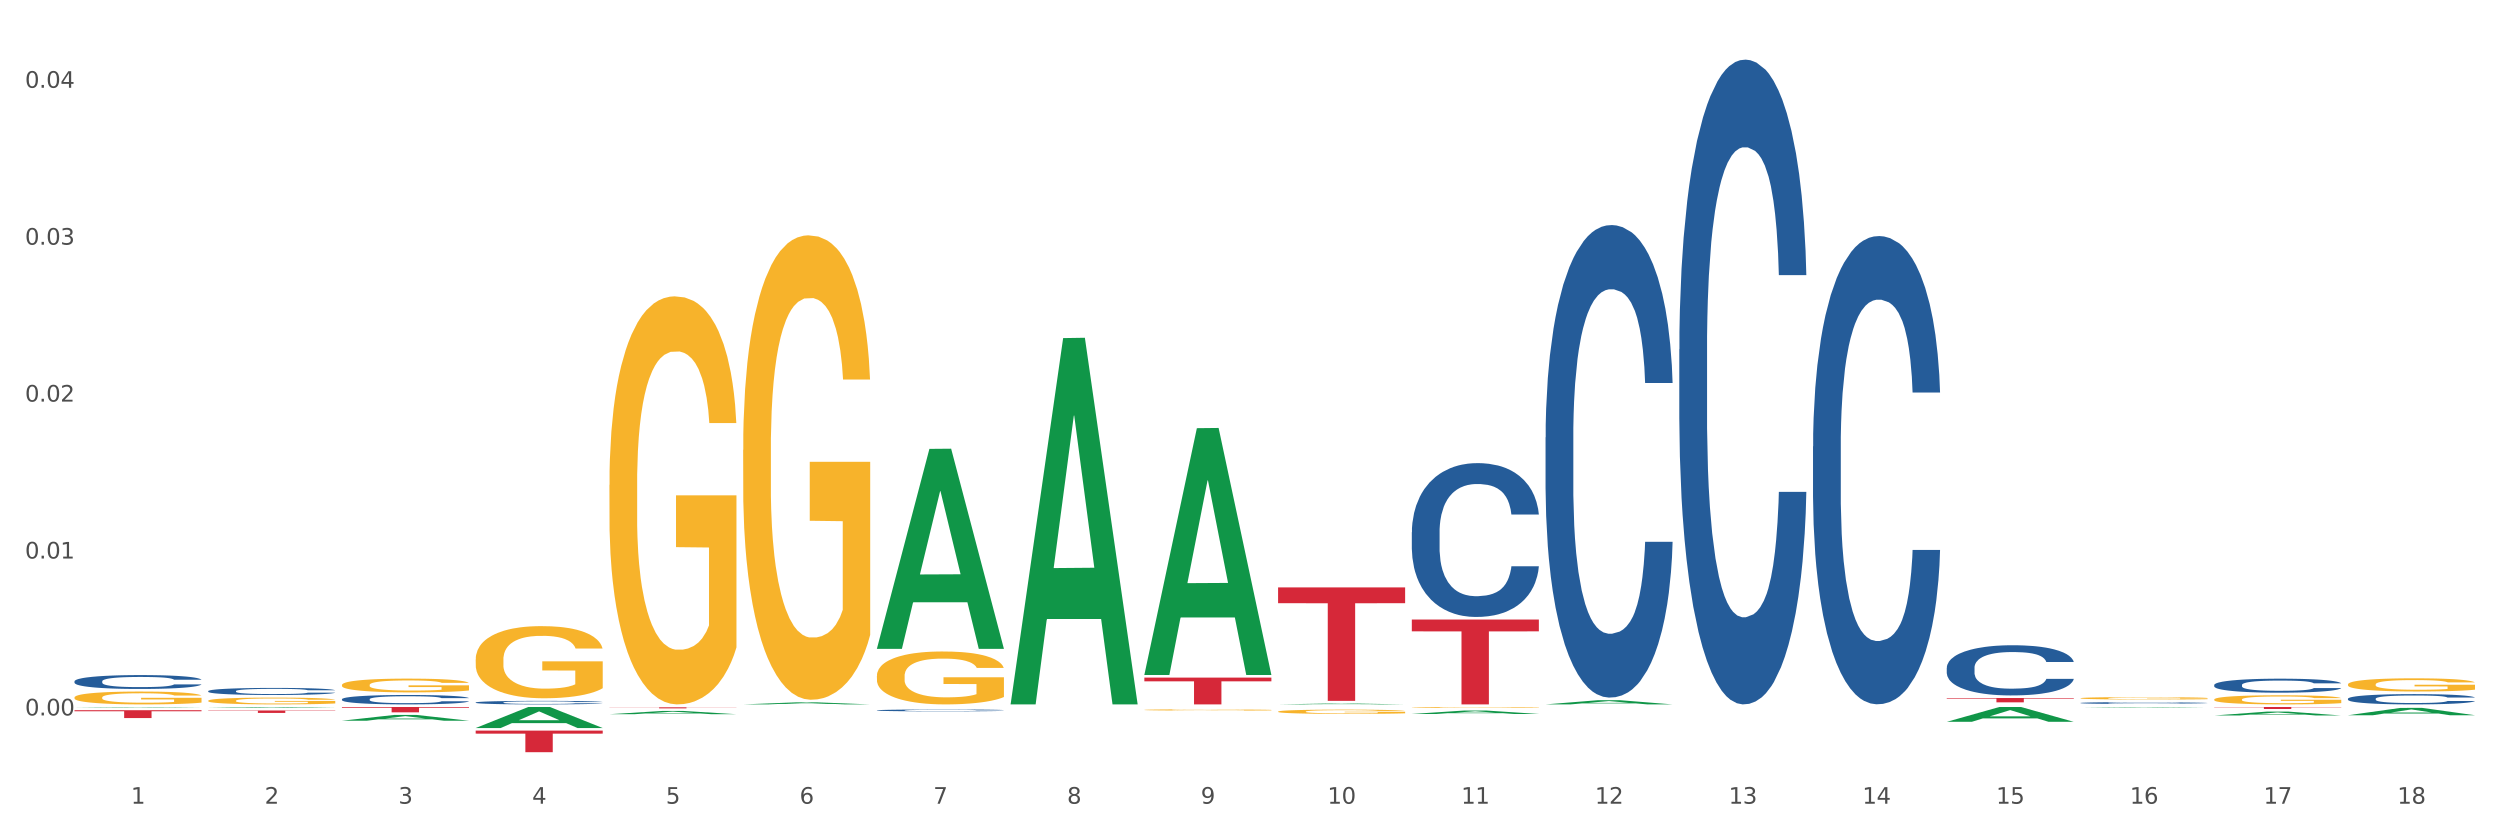 <?xml version="1.0" encoding="utf-8" standalone="no"?>
<!DOCTYPE svg PUBLIC "-//W3C//DTD SVG 1.1//EN"
  "http://www.w3.org/Graphics/SVG/1.1/DTD/svg11.dtd">
<svg xmlns:xlink="http://www.w3.org/1999/xlink" width="1080pt" height="360pt" viewBox="0 0 1080 360" xmlns="http://www.w3.org/2000/svg" version="1.1">
 <rect x="0" y="0" width="1080" height="360" fill="#333333" stroke="none"/>
 <defs>
  <style type="text/css">*{stroke-linejoin: round; stroke-linecap: butt}</style>
 </defs>
 <g id="figure_1">
  <g id="patch_1">
   <path d="M 0 360 
L 1080 360 
L 1080 0 
L 0 0 
z
" style="fill: #ffffff; stroke: #ffffff; stroke-linejoin: miter"/>
  </g>
  <g id="axes_1">
   <g id="matplotlib.axis_1">
    <g id="xtick_1">
     <g id="text_1">
      <!-- 1 -->
      <g style="fill: #4d4d4d" transform="translate(56.563 347.204) scale(0.096 -0.096)">
       <defs>
        <path id="DejaVuSans-31" d="M 794 531 
L 1825 531 
L 1825 4091 
L 703 3866 
L 703 4441 
L 1819 4666 
L 2450 4666 
L 2450 531 
L 3481 531 
L 3481 0 
L 794 0 
L 794 531 
z
" transform="scale(0.016)"/>
       </defs>
       <use xlink:href="#DejaVuSans-31"/>
      </g>
     </g>
    </g>
    <g id="xtick_2">
     <g id="text_2">
      <!-- 2 -->
      <g style="fill: #4d4d4d" transform="translate(114.336 347.204) scale(0.096 -0.096)">
       <defs>
        <path id="DejaVuSans-32" d="M 1228 531 
L 3431 531 
L 3431 0 
L 469 0 
L 469 531 
Q 828 903 1448 1529 
Q 2069 2156 2228 2338 
Q 2531 2678 2651 2914 
Q 2772 3150 2772 3378 
Q 2772 3750 2511 3984 
Q 2250 4219 1831 4219 
Q 1534 4219 1204 4116 
Q 875 4013 500 3803 
L 500 4441 
Q 881 4594 1212 4672 
Q 1544 4750 1819 4750 
Q 2544 4750 2975 4387 
Q 3406 4025 3406 3419 
Q 3406 3131 3298 2873 
Q 3191 2616 2906 2266 
Q 2828 2175 2409 1742 
Q 1991 1309 1228 531 
z
" transform="scale(0.016)"/>
       </defs>
       <use xlink:href="#DejaVuSans-32"/>
      </g>
     </g>
    </g>
    <g id="xtick_3">
     <g id="text_3">
      <!-- 3 -->
      <g style="fill: #4d4d4d" transform="translate(172.109 347.204) scale(0.096 -0.096)">
       <defs>
        <path id="DejaVuSans-33" d="M 2597 2516 
Q 3050 2419 3304 2112 
Q 3559 1806 3559 1356 
Q 3559 666 3084 287 
Q 2609 -91 1734 -91 
Q 1441 -91 1130 -33 
Q 819 25 488 141 
L 488 750 
Q 750 597 1062 519 
Q 1375 441 1716 441 
Q 2309 441 2620 675 
Q 2931 909 2931 1356 
Q 2931 1769 2642 2001 
Q 2353 2234 1838 2234 
L 1294 2234 
L 1294 2753 
L 1863 2753 
Q 2328 2753 2575 2939 
Q 2822 3125 2822 3475 
Q 2822 3834 2567 4026 
Q 2313 4219 1838 4219 
Q 1578 4219 1281 4162 
Q 984 4106 628 3988 
L 628 4550 
Q 988 4650 1302 4700 
Q 1616 4750 1894 4750 
Q 2613 4750 3031 4423 
Q 3450 4097 3450 3541 
Q 3450 3153 3228 2886 
Q 3006 2619 2597 2516 
z
" transform="scale(0.016)"/>
       </defs>
       <use xlink:href="#DejaVuSans-33"/>
      </g>
     </g>
    </g>
    <g id="xtick_4">
     <g id="text_4">
      <!-- 4 -->
      <g style="fill: #4d4d4d" transform="translate(229.882 347.204) scale(0.096 -0.096)">
       <defs>
        <path id="DejaVuSans-34" d="M 2419 4116 
L 825 1625 
L 2419 1625 
L 2419 4116 
z
M 2253 4666 
L 3047 4666 
L 3047 1625 
L 3713 1625 
L 3713 1100 
L 3047 1100 
L 3047 0 
L 2419 0 
L 2419 1100 
L 313 1100 
L 313 1709 
L 2253 4666 
z
" transform="scale(0.016)"/>
       </defs>
       <use xlink:href="#DejaVuSans-34"/>
      </g>
     </g>
    </g>
    <g id="xtick_5">
     <g id="text_5">
      <!-- 5 -->
      <g style="fill: #4d4d4d" transform="translate(287.655 347.204) scale(0.096 -0.096)">
       <defs>
        <path id="DejaVuSans-35" d="M 691 4666 
L 3169 4666 
L 3169 4134 
L 1269 4134 
L 1269 2991 
Q 1406 3038 1543 3061 
Q 1681 3084 1819 3084 
Q 2600 3084 3056 2656 
Q 3513 2228 3513 1497 
Q 3513 744 3044 326 
Q 2575 -91 1722 -91 
Q 1428 -91 1123 -41 
Q 819 9 494 109 
L 494 744 
Q 775 591 1075 516 
Q 1375 441 1709 441 
Q 2250 441 2565 725 
Q 2881 1009 2881 1497 
Q 2881 1984 2565 2268 
Q 2250 2553 1709 2553 
Q 1456 2553 1204 2497 
Q 953 2441 691 2322 
L 691 4666 
z
" transform="scale(0.016)"/>
       </defs>
       <use xlink:href="#DejaVuSans-35"/>
      </g>
     </g>
    </g>
    <g id="xtick_6">
     <g id="text_6">
      <!-- 6 -->
      <g style="fill: #4d4d4d" transform="translate(345.428 347.204) scale(0.096 -0.096)">
       <defs>
        <path id="DejaVuSans-36" d="M 2113 2584 
Q 1688 2584 1439 2293 
Q 1191 2003 1191 1497 
Q 1191 994 1439 701 
Q 1688 409 2113 409 
Q 2538 409 2786 701 
Q 3034 994 3034 1497 
Q 3034 2003 2786 2293 
Q 2538 2584 2113 2584 
z
M 3366 4563 
L 3366 3988 
Q 3128 4100 2886 4159 
Q 2644 4219 2406 4219 
Q 1781 4219 1451 3797 
Q 1122 3375 1075 2522 
Q 1259 2794 1537 2939 
Q 1816 3084 2150 3084 
Q 2853 3084 3261 2657 
Q 3669 2231 3669 1497 
Q 3669 778 3244 343 
Q 2819 -91 2113 -91 
Q 1303 -91 875 529 
Q 447 1150 447 2328 
Q 447 3434 972 4092 
Q 1497 4750 2381 4750 
Q 2619 4750 2861 4703 
Q 3103 4656 3366 4563 
z
" transform="scale(0.016)"/>
       </defs>
       <use xlink:href="#DejaVuSans-36"/>
      </g>
     </g>
    </g>
    <g id="xtick_7">
     <g id="text_7">
      <!-- 7 -->
      <g style="fill: #4d4d4d" transform="translate(403.201 347.204) scale(0.096 -0.096)">
       <defs>
        <path id="DejaVuSans-37" d="M 525 4666 
L 3525 4666 
L 3525 4397 
L 1831 0 
L 1172 0 
L 2766 4134 
L 525 4134 
L 525 4666 
z
" transform="scale(0.016)"/>
       </defs>
       <use xlink:href="#DejaVuSans-37"/>
      </g>
     </g>
    </g>
    <g id="xtick_8">
     <g id="text_8">
      <!-- 8 -->
      <g style="fill: #4d4d4d" transform="translate(460.974 347.204) scale(0.096 -0.096)">
       <defs>
        <path id="DejaVuSans-38" d="M 2034 2216 
Q 1584 2216 1326 1975 
Q 1069 1734 1069 1313 
Q 1069 891 1326 650 
Q 1584 409 2034 409 
Q 2484 409 2743 651 
Q 3003 894 3003 1313 
Q 3003 1734 2745 1975 
Q 2488 2216 2034 2216 
z
M 1403 2484 
Q 997 2584 770 2862 
Q 544 3141 544 3541 
Q 544 4100 942 4425 
Q 1341 4750 2034 4750 
Q 2731 4750 3128 4425 
Q 3525 4100 3525 3541 
Q 3525 3141 3298 2862 
Q 3072 2584 2669 2484 
Q 3125 2378 3379 2068 
Q 3634 1759 3634 1313 
Q 3634 634 3220 271 
Q 2806 -91 2034 -91 
Q 1263 -91 848 271 
Q 434 634 434 1313 
Q 434 1759 690 2068 
Q 947 2378 1403 2484 
z
M 1172 3481 
Q 1172 3119 1398 2916 
Q 1625 2713 2034 2713 
Q 2441 2713 2670 2916 
Q 2900 3119 2900 3481 
Q 2900 3844 2670 4047 
Q 2441 4250 2034 4250 
Q 1625 4250 1398 4047 
Q 1172 3844 1172 3481 
z
" transform="scale(0.016)"/>
       </defs>
       <use xlink:href="#DejaVuSans-38"/>
      </g>
     </g>
    </g>
    <g id="xtick_9">
     <g id="text_9">
      <!-- 9 -->
      <g style="fill: #4d4d4d" transform="translate(518.747 347.204) scale(0.096 -0.096)">
       <defs>
        <path id="DejaVuSans-39" d="M 703 97 
L 703 672 
Q 941 559 1184 500 
Q 1428 441 1663 441 
Q 2288 441 2617 861 
Q 2947 1281 2994 2138 
Q 2813 1869 2534 1725 
Q 2256 1581 1919 1581 
Q 1219 1581 811 2004 
Q 403 2428 403 3163 
Q 403 3881 828 4315 
Q 1253 4750 1959 4750 
Q 2769 4750 3195 4129 
Q 3622 3509 3622 2328 
Q 3622 1225 3098 567 
Q 2575 -91 1691 -91 
Q 1453 -91 1209 -44 
Q 966 3 703 97 
z
M 1959 2075 
Q 2384 2075 2632 2365 
Q 2881 2656 2881 3163 
Q 2881 3666 2632 3958 
Q 2384 4250 1959 4250 
Q 1534 4250 1286 3958 
Q 1038 3666 1038 3163 
Q 1038 2656 1286 2365 
Q 1534 2075 1959 2075 
z
" transform="scale(0.016)"/>
       </defs>
       <use xlink:href="#DejaVuSans-39"/>
      </g>
     </g>
    </g>
    <g id="xtick_10">
     <g id="text_10">
      <!-- 10 -->
      <g style="fill: #4d4d4d" transform="translate(573.466 347.204) scale(0.096 -0.096)">
       <defs>
        <path id="DejaVuSans-30" d="M 2034 4250 
Q 1547 4250 1301 3770 
Q 1056 3291 1056 2328 
Q 1056 1369 1301 889 
Q 1547 409 2034 409 
Q 2525 409 2770 889 
Q 3016 1369 3016 2328 
Q 3016 3291 2770 3770 
Q 2525 4250 2034 4250 
z
M 2034 4750 
Q 2819 4750 3233 4129 
Q 3647 3509 3647 2328 
Q 3647 1150 3233 529 
Q 2819 -91 2034 -91 
Q 1250 -91 836 529 
Q 422 1150 422 2328 
Q 422 3509 836 4129 
Q 1250 4750 2034 4750 
z
" transform="scale(0.016)"/>
       </defs>
       <use xlink:href="#DejaVuSans-31"/>
       <use xlink:href="#DejaVuSans-30" transform="translate(63.623 0)"/>
      </g>
     </g>
    </g>
    <g id="xtick_11">
     <g id="text_11">
      <!-- 11 -->
      <g style="fill: #4d4d4d" transform="translate(631.239 347.204) scale(0.096 -0.096)">
       <use xlink:href="#DejaVuSans-31"/>
       <use xlink:href="#DejaVuSans-31" transform="translate(63.623 0)"/>
      </g>
     </g>
    </g>
    <g id="xtick_12">
     <g id="text_12">
      <!-- 12 -->
      <g style="fill: #4d4d4d" transform="translate(689.012 347.204) scale(0.096 -0.096)">
       <use xlink:href="#DejaVuSans-31"/>
       <use xlink:href="#DejaVuSans-32" transform="translate(63.623 0)"/>
      </g>
     </g>
    </g>
    <g id="xtick_13">
     <g id="text_13">
      <!-- 13 -->
      <g style="fill: #4d4d4d" transform="translate(746.785 347.204) scale(0.096 -0.096)">
       <use xlink:href="#DejaVuSans-31"/>
       <use xlink:href="#DejaVuSans-33" transform="translate(63.623 0)"/>
      </g>
     </g>
    </g>
    <g id="xtick_14">
     <g id="text_14">
      <!-- 14 -->
      <g style="fill: #4d4d4d" transform="translate(804.558 347.204) scale(0.096 -0.096)">
       <use xlink:href="#DejaVuSans-31"/>
       <use xlink:href="#DejaVuSans-34" transform="translate(63.623 0)"/>
      </g>
     </g>
    </g>
    <g id="xtick_15">
     <g id="text_15">
      <!-- 15 -->
      <g style="fill: #4d4d4d" transform="translate(862.331 347.204) scale(0.096 -0.096)">
       <use xlink:href="#DejaVuSans-31"/>
       <use xlink:href="#DejaVuSans-35" transform="translate(63.623 0)"/>
      </g>
     </g>
    </g>
    <g id="xtick_16">
     <g id="text_16">
      <!-- 16 -->
      <g style="fill: #4d4d4d" transform="translate(920.104 347.204) scale(0.096 -0.096)">
       <use xlink:href="#DejaVuSans-31"/>
       <use xlink:href="#DejaVuSans-36" transform="translate(63.623 0)"/>
      </g>
     </g>
    </g>
    <g id="xtick_17">
     <g id="text_17">
      <!-- 17 -->
      <g style="fill: #4d4d4d" transform="translate(977.877 347.204) scale(0.096 -0.096)">
       <use xlink:href="#DejaVuSans-31"/>
       <use xlink:href="#DejaVuSans-37" transform="translate(63.623 0)"/>
      </g>
     </g>
    </g>
    <g id="xtick_18">
     <g id="text_18">
      <!-- 18 -->
      <g style="fill: #4d4d4d" transform="translate(1035.65 347.204) scale(0.096 -0.096)">
       <use xlink:href="#DejaVuSans-31"/>
       <use xlink:href="#DejaVuSans-38" transform="translate(63.623 0)"/>
      </g>
     </g>
    </g>
    <g id="xtick_19"/>
    <g id="xtick_20"/>
    <g id="xtick_21"/>
    <g id="xtick_22"/>
    <g id="xtick_23"/>
    <g id="xtick_24"/>
    <g id="xtick_25"/>
    <g id="xtick_26"/>
    <g id="xtick_27"/>
    <g id="xtick_28"/>
    <g id="xtick_29"/>
    <g id="xtick_30"/>
    <g id="xtick_31"/>
    <g id="xtick_32"/>
    <g id="xtick_33"/>
    <g id="xtick_34"/>
    <g id="xtick_35"/>
   </g>
   <g id="matplotlib.axis_2">
    <g id="ytick_1">
     <g id="text_19">
      <!-- 0.00 -->
      <g style="fill: #4d4d4d" transform="translate(10.8 309.069) scale(0.096 -0.096)">
       <defs>
        <path id="DejaVuSans-2e" d="M 684 794 
L 1344 794 
L 1344 0 
L 684 0 
L 684 794 
z
" transform="scale(0.016)"/>
       </defs>
       <use xlink:href="#DejaVuSans-30"/>
       <use xlink:href="#DejaVuSans-2e" transform="translate(63.623 0)"/>
       <use xlink:href="#DejaVuSans-30" transform="translate(95.41 0)"/>
       <use xlink:href="#DejaVuSans-30" transform="translate(159.033 0)"/>
      </g>
     </g>
    </g>
    <g id="ytick_2">
     <g id="text_20">
      <!-- 0.01 -->
      <g style="fill: #4d4d4d" transform="translate(10.8 241.281) scale(0.096 -0.096)">
       <use xlink:href="#DejaVuSans-30"/>
       <use xlink:href="#DejaVuSans-2e" transform="translate(63.623 0)"/>
       <use xlink:href="#DejaVuSans-30" transform="translate(95.41 0)"/>
       <use xlink:href="#DejaVuSans-31" transform="translate(159.033 0)"/>
      </g>
     </g>
    </g>
    <g id="ytick_3">
     <g id="text_21">
      <!-- 0.02 -->
      <g style="fill: #4d4d4d" transform="translate(10.8 173.493) scale(0.096 -0.096)">
       <use xlink:href="#DejaVuSans-30"/>
       <use xlink:href="#DejaVuSans-2e" transform="translate(63.623 0)"/>
       <use xlink:href="#DejaVuSans-30" transform="translate(95.41 0)"/>
       <use xlink:href="#DejaVuSans-32" transform="translate(159.033 0)"/>
      </g>
     </g>
    </g>
    <g id="ytick_4">
     <g id="text_22">
      <!-- 0.03 -->
      <g style="fill: #4d4d4d" transform="translate(10.8 105.705) scale(0.096 -0.096)">
       <use xlink:href="#DejaVuSans-30"/>
       <use xlink:href="#DejaVuSans-2e" transform="translate(63.623 0)"/>
       <use xlink:href="#DejaVuSans-30" transform="translate(95.41 0)"/>
       <use xlink:href="#DejaVuSans-33" transform="translate(159.033 0)"/>
      </g>
     </g>
    </g>
    <g id="ytick_5">
     <g id="text_23">
      <!-- 0.04 -->
      <g style="fill: #4d4d4d" transform="translate(10.8 37.917) scale(0.096 -0.096)">
       <use xlink:href="#DejaVuSans-30"/>
       <use xlink:href="#DejaVuSans-2e" transform="translate(63.623 0)"/>
       <use xlink:href="#DejaVuSans-30" transform="translate(95.41 0)"/>
       <use xlink:href="#DejaVuSans-34" transform="translate(159.033 0)"/>
      </g>
     </g>
    </g>
    <g id="ytick_6"/>
    <g id="ytick_7"/>
    <g id="ytick_8"/>
    <g id="ytick_9"/>
   </g>
   <g id="PolyCollection_1">
    <path d="M 32.175 305.679 
L 32.232 305.678 
L 54.864 305.422 
L 64.257 305.422 
L 87.059 305.679 
L 76.196 305.679 
L 71.273 305.619 
L 47.905 305.619 
L 47.735 305.62 
L 42.982 305.679 
L 32.175 305.679 
L 32.175 305.679 
L 50.847 305.584 
L 68.331 305.583 
L 59.674 305.477 
L 59.561 305.477 
L 59.447 305.477 
L 50.79 305.583 
L 50.847 305.584 
L 32.175 305.679 
z
" clip-path="url(#p176f3c5dac)" style="fill: #109648"/>
    <path d="M 89.948 305.791 
L 90.005 305.791 
L 112.637 305.423 
L 122.03 305.422 
L 144.832 305.792 
L 133.969 305.792 
L 129.046 305.706 
L 105.678 305.706 
L 105.508 305.707 
L 100.755 305.792 
L 89.948 305.792 
L 89.948 305.791 
L 108.62 305.654 
L 126.104 305.654 
L 117.447 305.501 
L 117.334 305.5 
L 117.22 305.501 
L 108.563 305.654 
L 108.62 305.654 
L 89.948 305.791 
z
" clip-path="url(#p176f3c5dac)" style="fill: #109648"/>
    <path d="M 147.721 311.344 
L 147.778 311.342 
L 170.41 308.842 
L 179.803 308.839 
L 202.605 311.349 
L 191.742 311.349 
L 186.819 310.765 
L 163.451 310.765 
L 163.281 310.774 
L 158.528 311.349 
L 147.721 311.349 
L 147.721 311.344 
L 166.393 310.416 
L 183.877 310.414 
L 175.22 309.374 
L 175.107 309.37 
L 174.993 309.377 
L 166.336 310.414 
L 166.393 310.416 
L 147.721 311.344 
z
" clip-path="url(#p176f3c5dac)" style="fill: #109648"/>
    <path d="M 205.494 314.498 
L 205.551 314.49 
L 228.183 305.431 
L 237.576 305.422 
L 260.378 314.515 
L 249.515 314.515 
L 244.592 312.398 
L 221.224 312.398 
L 221.054 312.432 
L 216.301 314.515 
L 205.494 314.515 
L 205.494 314.498 
L 224.166 311.134 
L 241.65 311.126 
L 232.993 307.36 
L 232.88 307.343 
L 232.766 307.369 
L 224.109 311.126 
L 224.166 311.134 
L 205.494 314.498 
z
" clip-path="url(#p176f3c5dac)" style="fill: #109648"/>
    <path d="M 263.267 308.535 
L 263.324 308.534 
L 285.956 307.136 
L 295.349 307.135 
L 318.151 308.538 
L 307.288 308.538 
L 302.365 308.211 
L 278.997 308.211 
L 278.827 308.216 
L 274.074 308.538 
L 263.267 308.538 
L 263.267 308.535 
L 281.939 308.016 
L 299.423 308.015 
L 290.766 307.434 
L 290.653 307.431 
L 290.539 307.435 
L 281.882 308.015 
L 281.939 308.016 
L 263.267 308.535 
z
" clip-path="url(#p176f3c5dac)" style="fill: #109648"/>
    <path d="M 321.04 304.302 
L 321.096 304.301 
L 343.729 303.417 
L 353.122 303.416 
L 375.924 304.304 
L 365.061 304.304 
L 360.138 304.097 
L 336.77 304.097 
L 336.6 304.1 
L 331.847 304.304 
L 321.04 304.304 
L 321.04 304.302 
L 339.712 303.974 
L 357.196 303.973 
L 348.539 303.606 
L 348.425 303.604 
L 348.312 303.606 
L 339.655 303.973 
L 339.712 303.974 
L 321.04 304.302 
z
" clip-path="url(#p176f3c5dac)" style="fill: #109648"/>
    <path d="M 378.813 280.16 
L 378.869 280.079 
L 401.502 193.916 
L 410.895 193.835 
L 433.697 280.322 
L 422.834 280.322 
L 417.911 260.182 
L 394.543 260.182 
L 394.373 260.507 
L 389.62 280.322 
L 378.813 280.322 
L 378.813 280.16 
L 397.485 248.164 
L 414.969 248.082 
L 406.312 212.269 
L 406.198 212.107 
L 406.085 212.351 
L 397.428 248.082 
L 397.485 248.164 
L 378.813 280.16 
z
" clip-path="url(#p176f3c5dac)" style="fill: #109648"/>
    <path d="M 436.586 304.006 
L 436.642 303.857 
L 459.275 146.06 
L 468.668 145.911 
L 491.47 304.304 
L 480.606 304.304 
L 475.684 267.42 
L 452.316 267.42 
L 452.146 268.015 
L 447.393 304.304 
L 436.586 304.304 
L 436.586 304.006 
L 455.258 245.408 
L 472.742 245.26 
L 464.085 179.672 
L 463.971 179.374 
L 463.858 179.82 
L 455.201 245.26 
L 455.258 245.408 
L 436.586 304.006 
z
" clip-path="url(#p176f3c5dac)" style="fill: #109648"/>
    <path d="M 898.77 303.675 
L 898.835 303.674 
L 898.835 303.654 
L 899.029 303.626 
L 899.743 303.575 
L 900.651 303.537 
L 902.208 303.492 
L 903.051 303.473 
L 904.154 303.452 
L 906.425 303.418 
L 909.02 303.388 
L 910.836 303.372 
L 912.199 303.362 
L 915.248 303.344 
L 917 303.336 
L 918.816 303.33 
L 920.373 303.325 
L 922.968 303.32 
L 925.044 303.318 
L 927.444 303.317 
L 929.456 303.318 
L 932.116 303.321 
L 936.008 303.33 
L 937.5 303.335 
L 939.511 303.343 
L 941.587 303.355 
L 943.274 303.367 
L 945.22 303.383 
L 947.231 303.405 
L 949.178 303.433 
L 950.54 303.458 
L 951.643 303.485 
L 952.616 303.518 
L 953.33 303.553 
L 953.654 303.583 
L 941.782 303.583 
L 941.458 303.556 
L 940.809 303.527 
L 940.16 303.508 
L 939.446 303.492 
L 938.344 303.474 
L 937.37 303.462 
L 935.749 303.448 
L 934.256 303.439 
L 933.024 303.434 
L 931.532 303.43 
L 928.353 303.426 
L 926.082 303.426 
L 924.655 303.427 
L 922.903 303.431 
L 921.411 303.436 
L 919.659 303.444 
L 918.297 303.454 
L 916.935 303.466 
L 916.156 303.475 
L 914.988 303.491 
L 914.21 303.504 
L 913.172 303.527 
L 912.588 303.543 
L 911.55 303.584 
L 911.096 303.615 
L 910.901 303.636 
L 910.772 303.659 
L 910.772 303.772 
L 911.161 303.823 
L 911.485 303.845 
L 912.004 303.87 
L 912.977 303.902 
L 914.405 303.933 
L 915.897 303.955 
L 917.129 303.969 
L 918.297 303.979 
L 919.465 303.987 
L 920.892 303.995 
L 922.06 303.999 
L 923.811 304.003 
L 925.887 304.006 
L 927.509 304.006 
L 930.818 304.002 
L 932.31 303.998 
L 933.737 303.993 
L 935.294 303.985 
L 936.527 303.976 
L 937.241 303.97 
L 938.408 303.956 
L 939.317 303.942 
L 940.095 303.925 
L 940.614 303.91 
L 941.198 303.889 
L 941.652 303.864 
L 941.782 303.851 
L 953.654 303.851 
L 953.395 303.877 
L 952.94 303.902 
L 952.032 303.936 
L 951.319 303.956 
L 950.216 303.98 
L 949.048 304 
L 947.426 304.023 
L 945.934 304.04 
L 944.377 304.054 
L 942.69 304.067 
L 939.641 304.085 
L 938.538 304.091 
L 936.203 304.099 
L 934.386 304.104 
L 931.726 304.109 
L 929.002 304.112 
L 926.147 304.113 
L 923.617 304.112 
L 920.827 304.107 
L 919.076 304.103 
L 917.129 304.096 
L 914.859 304.086 
L 912.718 304.074 
L 910.707 304.059 
L 908.825 304.043 
L 907.074 304.024 
L 904.803 303.992 
L 903.116 303.962 
L 901.884 303.934 
L 901.04 303.91 
L 900.197 303.879 
L 899.743 303.858 
L 899.029 303.807 
L 898.77 303.76 
L 898.77 303.675 
z
" clip-path="url(#p176f3c5dac)" style="fill: #255c99"/>
    <path d="M 956.543 295.907 
L 956.608 295.901 
L 956.608 295.747 
L 956.802 295.537 
L 957.516 295.15 
L 958.424 294.857 
L 959.981 294.515 
L 960.824 294.371 
L 961.927 294.211 
L 964.198 293.952 
L 966.793 293.731 
L 968.609 293.609 
L 969.972 293.532 
L 973.021 293.394 
L 974.773 293.333 
L 976.589 293.283 
L 978.146 293.25 
L 980.741 293.211 
L 982.817 293.195 
L 985.217 293.189 
L 987.229 293.195 
L 989.888 293.217 
L 993.781 293.283 
L 995.273 293.322 
L 997.284 293.388 
L 999.36 293.476 
L 1001.047 293.565 
L 1002.993 293.692 
L 1005.004 293.858 
L 1006.951 294.068 
L 1008.313 294.261 
L 1009.416 294.465 
L 1010.389 294.714 
L 1011.103 294.984 
L 1011.427 295.211 
L 999.555 295.211 
L 999.231 295.007 
L 998.582 294.786 
L 997.933 294.636 
L 997.219 294.515 
L 996.116 294.377 
L 995.143 294.288 
L 993.521 294.184 
L 992.029 294.117 
L 990.797 294.079 
L 989.305 294.045 
L 986.126 294.012 
L 983.855 294.012 
L 982.428 294.023 
L 980.676 294.051 
L 979.184 294.09 
L 977.432 294.156 
L 976.07 294.228 
L 974.708 294.322 
L 973.929 294.388 
L 972.761 294.509 
L 971.983 294.609 
L 970.945 294.78 
L 970.361 294.902 
L 969.323 295.216 
L 968.869 295.448 
L 968.674 295.609 
L 968.545 295.785 
L 968.545 296.647 
L 968.934 297.034 
L 969.258 297.2 
L 969.777 297.387 
L 970.75 297.63 
L 972.178 297.868 
L 973.67 298.039 
L 974.902 298.144 
L 976.07 298.221 
L 977.238 298.282 
L 978.665 298.337 
L 979.833 298.371 
L 981.584 298.404 
L 983.66 298.42 
L 985.282 298.42 
L 988.591 298.393 
L 990.083 298.365 
L 991.51 298.326 
L 993.067 298.266 
L 994.3 298.199 
L 995.014 298.15 
L 996.181 298.045 
L 997.09 297.934 
L 997.868 297.807 
L 998.387 297.697 
L 998.971 297.531 
L 999.425 297.343 
L 999.555 297.244 
L 1011.427 297.244 
L 1011.168 297.443 
L 1010.713 297.636 
L 1009.805 297.896 
L 1009.092 298.045 
L 1007.989 298.227 
L 1006.821 298.382 
L 1005.199 298.553 
L 1003.707 298.68 
L 1002.15 298.79 
L 1000.463 298.89 
L 997.414 299.028 
L 996.311 299.067 
L 993.976 299.133 
L 992.159 299.172 
L 989.499 299.21 
L 986.774 299.232 
L 983.92 299.238 
L 981.39 299.227 
L 978.6 299.194 
L 976.849 299.161 
L 974.902 299.111 
L 972.632 299.033 
L 970.491 298.94 
L 968.48 298.829 
L 966.598 298.702 
L 964.847 298.558 
L 962.576 298.321 
L 960.889 298.089 
L 959.657 297.873 
L 958.813 297.691 
L 957.97 297.459 
L 957.516 297.299 
L 956.802 296.912 
L 956.543 296.553 
L 956.543 295.907 
z
" clip-path="url(#p176f3c5dac)" style="fill: #255c99"/>
    <path d="M 1014.316 301.851 
L 1014.381 301.847 
L 1014.381 301.733 
L 1014.575 301.579 
L 1015.289 301.294 
L 1016.197 301.078 
L 1017.754 300.826 
L 1018.597 300.721 
L 1019.7 300.603 
L 1021.971 300.411 
L 1024.566 300.249 
L 1026.382 300.159 
L 1027.745 300.102 
L 1030.794 300.001 
L 1032.546 299.956 
L 1034.362 299.919 
L 1035.919 299.895 
L 1038.514 299.866 
L 1040.59 299.854 
L 1042.99 299.85 
L 1045.002 299.854 
L 1047.661 299.871 
L 1051.554 299.919 
L 1053.046 299.948 
L 1055.057 299.997 
L 1057.133 300.062 
L 1058.82 300.127 
L 1060.766 300.22 
L 1062.777 300.342 
L 1064.724 300.497 
L 1066.086 300.639 
L 1067.189 300.79 
L 1068.162 300.973 
L 1068.876 301.172 
L 1069.2 301.339 
L 1057.328 301.339 
L 1057.003 301.188 
L 1056.355 301.026 
L 1055.706 300.916 
L 1054.992 300.826 
L 1053.889 300.725 
L 1052.916 300.66 
L 1051.294 300.582 
L 1049.802 300.533 
L 1048.57 300.505 
L 1047.078 300.481 
L 1043.899 300.456 
L 1041.628 300.456 
L 1040.201 300.464 
L 1038.449 300.485 
L 1036.957 300.513 
L 1035.205 300.562 
L 1033.843 300.615 
L 1032.481 300.684 
L 1031.702 300.733 
L 1030.534 300.822 
L 1029.756 300.895 
L 1028.718 301.021 
L 1028.134 301.111 
L 1027.096 301.343 
L 1026.642 301.514 
L 1026.447 301.632 
L 1026.318 301.762 
L 1026.318 302.396 
L 1026.707 302.681 
L 1027.031 302.803 
L 1027.55 302.941 
L 1028.523 303.12 
L 1029.951 303.295 
L 1031.443 303.421 
L 1032.675 303.498 
L 1033.843 303.555 
L 1035.011 303.6 
L 1036.438 303.641 
L 1037.606 303.665 
L 1039.357 303.689 
L 1041.433 303.702 
L 1043.055 303.702 
L 1046.364 303.681 
L 1047.856 303.661 
L 1049.283 303.633 
L 1050.84 303.588 
L 1052.073 303.539 
L 1052.787 303.502 
L 1053.954 303.425 
L 1054.863 303.344 
L 1055.641 303.25 
L 1056.16 303.169 
L 1056.744 303.047 
L 1057.198 302.909 
L 1057.328 302.835 
L 1069.2 302.835 
L 1068.94 302.982 
L 1068.486 303.124 
L 1067.578 303.315 
L 1066.864 303.425 
L 1065.762 303.559 
L 1064.594 303.673 
L 1062.972 303.799 
L 1061.48 303.893 
L 1059.923 303.974 
L 1058.236 304.047 
L 1055.187 304.149 
L 1054.084 304.178 
L 1051.749 304.226 
L 1049.932 304.255 
L 1047.272 304.283 
L 1044.547 304.3 
L 1041.693 304.304 
L 1039.163 304.295 
L 1036.373 304.271 
L 1034.622 304.247 
L 1032.675 304.21 
L 1030.405 304.153 
L 1028.264 304.084 
L 1026.253 304.003 
L 1024.371 303.909 
L 1022.62 303.803 
L 1020.349 303.628 
L 1018.662 303.458 
L 1017.43 303.299 
L 1016.586 303.165 
L 1015.743 302.994 
L 1015.289 302.876 
L 1014.575 302.591 
L 1014.316 302.327 
L 1014.316 301.851 
z
" clip-path="url(#p176f3c5dac)" style="fill: #255c99"/>
    <path d="M 725.451 150.914 
L 725.516 150.659 
L 725.516 143.537 
L 725.71 133.87 
L 726.424 116.064 
L 727.332 102.582 
L 728.889 86.81 
L 729.733 80.196 
L 730.835 72.819 
L 733.106 60.864 
L 735.701 50.689 
L 737.518 45.092 
L 738.88 41.531 
L 741.929 35.171 
L 743.681 32.373 
L 745.497 30.084 
L 747.054 28.558 
L 749.649 26.777 
L 751.725 26.014 
L 754.126 25.759 
L 756.137 26.014 
L 758.797 27.031 
L 762.689 30.084 
L 764.181 31.865 
L 766.192 34.917 
L 768.268 38.987 
L 769.955 43.057 
L 771.901 48.908 
L 773.912 56.539 
L 775.859 66.206 
L 777.221 75.109 
L 778.324 84.521 
L 779.297 95.968 
L 780.011 108.432 
L 780.335 118.862 
L 768.463 118.862 
L 768.139 109.45 
L 767.49 99.275 
L 766.841 92.407 
L 766.127 86.81 
L 765.025 80.451 
L 764.051 76.381 
L 762.43 71.548 
L 760.937 68.495 
L 759.705 66.714 
L 758.213 65.188 
L 755.034 63.662 
L 752.763 63.662 
L 751.336 64.171 
L 749.584 65.442 
L 748.092 67.223 
L 746.341 70.276 
L 744.978 73.583 
L 743.616 77.907 
L 742.837 80.96 
L 741.67 86.556 
L 740.891 91.135 
L 739.853 99.02 
L 739.269 104.617 
L 738.231 119.116 
L 737.777 129.8 
L 737.582 137.177 
L 737.453 145.317 
L 737.453 185 
L 737.842 202.807 
L 738.166 210.438 
L 738.685 219.087 
L 739.658 230.28 
L 741.086 241.218 
L 742.578 249.104 
L 743.81 253.937 
L 744.978 257.498 
L 746.146 260.296 
L 747.573 262.84 
L 748.741 264.366 
L 750.493 265.892 
L 752.569 266.656 
L 754.19 266.656 
L 757.499 265.384 
L 758.991 264.112 
L 760.418 262.331 
L 761.975 259.533 
L 763.208 256.48 
L 763.922 254.191 
L 765.089 249.358 
L 765.998 244.27 
L 766.776 238.42 
L 767.295 233.332 
L 767.879 225.701 
L 768.333 217.052 
L 768.463 212.473 
L 780.335 212.473 
L 780.076 221.631 
L 779.621 230.534 
L 778.713 242.49 
L 778 249.358 
L 776.897 257.752 
L 775.729 264.875 
L 774.107 272.761 
L 772.615 278.611 
L 771.058 283.699 
L 769.371 288.278 
L 766.322 294.637 
L 765.219 296.418 
L 762.884 299.47 
L 761.067 301.251 
L 758.407 303.032 
L 755.683 304.049 
L 752.828 304.304 
L 750.298 303.795 
L 747.508 302.269 
L 745.757 300.742 
L 743.81 298.453 
L 741.54 294.892 
L 739.399 290.567 
L 737.388 285.48 
L 735.506 279.629 
L 733.755 273.015 
L 731.484 262.077 
L 729.797 251.393 
L 728.565 241.472 
L 727.721 233.078 
L 726.878 222.394 
L 726.424 215.017 
L 725.71 197.21 
L 725.451 180.676 
L 725.451 150.914 
z
" clip-path="url(#p176f3c5dac)" style="fill: #255c99"/>
    <path d="M 667.678 188.944 
L 667.743 188.758 
L 667.743 183.538 
L 667.937 176.454 
L 668.651 163.404 
L 669.559 153.523 
L 671.116 141.965 
L 671.96 137.118 
L 673.062 131.711 
L 675.333 122.949 
L 677.928 115.492 
L 679.745 111.391 
L 681.107 108.781 
L 684.156 104.12 
L 685.908 102.07 
L 687.724 100.392 
L 689.281 99.273 
L 691.876 97.968 
L 693.952 97.409 
L 696.353 97.222 
L 698.364 97.409 
L 701.024 98.155 
L 704.916 100.392 
L 706.408 101.697 
L 708.419 103.934 
L 710.495 106.917 
L 712.182 109.899 
L 714.128 114.187 
L 716.139 119.78 
L 718.086 126.864 
L 719.448 133.389 
L 720.551 140.287 
L 721.524 148.676 
L 722.238 157.811 
L 722.562 165.455 
L 710.69 165.455 
L 710.366 158.557 
L 709.717 151.1 
L 709.068 146.066 
L 708.354 141.965 
L 707.252 137.304 
L 706.278 134.321 
L 704.657 130.779 
L 703.164 128.542 
L 701.932 127.237 
L 700.44 126.119 
L 697.261 125 
L 694.99 125 
L 693.563 125.373 
L 691.811 126.305 
L 690.319 127.61 
L 688.568 129.847 
L 687.205 132.271 
L 685.843 135.44 
L 685.064 137.677 
L 683.897 141.778 
L 683.118 145.134 
L 682.08 150.913 
L 681.496 155.015 
L 680.458 165.641 
L 680.004 173.471 
L 679.809 178.877 
L 679.68 184.843 
L 679.68 213.925 
L 680.069 226.975 
L 680.393 232.568 
L 680.912 238.907 
L 681.885 247.109 
L 683.313 255.126 
L 684.805 260.905 
L 686.037 264.447 
L 687.205 267.057 
L 688.373 269.108 
L 689.8 270.972 
L 690.968 272.091 
L 692.72 273.209 
L 694.796 273.768 
L 696.417 273.768 
L 699.726 272.836 
L 701.218 271.904 
L 702.645 270.599 
L 704.202 268.548 
L 705.435 266.311 
L 706.149 264.633 
L 707.316 261.091 
L 708.225 257.363 
L 709.003 253.075 
L 709.522 249.347 
L 710.106 243.754 
L 710.56 237.415 
L 710.69 234.06 
L 722.562 234.06 
L 722.303 240.771 
L 721.848 247.296 
L 720.94 256.058 
L 720.227 261.091 
L 719.124 267.243 
L 717.956 272.463 
L 716.334 278.243 
L 714.842 282.53 
L 713.285 286.259 
L 711.598 289.615 
L 708.549 294.275 
L 707.446 295.58 
L 705.111 297.817 
L 703.294 299.122 
L 700.634 300.427 
L 697.91 301.173 
L 695.055 301.36 
L 692.525 300.987 
L 689.735 299.868 
L 687.984 298.75 
L 686.037 297.072 
L 683.767 294.462 
L 681.626 291.292 
L 679.615 287.564 
L 677.733 283.276 
L 675.982 278.429 
L 673.711 270.413 
L 672.024 262.583 
L 670.792 255.312 
L 669.948 249.16 
L 669.105 241.33 
L 668.651 235.924 
L 667.937 222.874 
L 667.678 210.756 
L 667.678 188.944 
z
" clip-path="url(#p176f3c5dac)" style="fill: #255c99"/>
    <path d="M 609.905 229.929 
L 609.97 229.868 
L 609.97 228.169 
L 610.164 225.862 
L 610.878 221.613 
L 611.786 218.396 
L 613.343 214.633 
L 614.187 213.055 
L 615.289 211.295 
L 617.56 208.442 
L 620.155 206.014 
L 621.972 204.678 
L 623.334 203.829 
L 626.383 202.311 
L 628.135 201.644 
L 629.951 201.097 
L 631.508 200.733 
L 634.103 200.308 
L 636.179 200.126 
L 638.58 200.065 
L 640.591 200.126 
L 643.251 200.369 
L 647.143 201.097 
L 648.635 201.522 
L 650.646 202.25 
L 652.722 203.222 
L 654.409 204.193 
L 656.355 205.589 
L 658.367 207.41 
L 660.313 209.716 
L 661.675 211.841 
L 662.778 214.087 
L 663.751 216.818 
L 664.465 219.792 
L 664.789 222.281 
L 652.917 222.281 
L 652.593 220.035 
L 651.944 217.607 
L 651.295 215.968 
L 650.581 214.633 
L 649.479 213.116 
L 648.505 212.144 
L 646.884 210.991 
L 645.391 210.263 
L 644.159 209.838 
L 642.667 209.474 
L 639.488 209.109 
L 637.217 209.109 
L 635.79 209.231 
L 634.038 209.534 
L 632.546 209.959 
L 630.795 210.688 
L 629.432 211.477 
L 628.07 212.509 
L 627.291 213.237 
L 626.124 214.572 
L 625.345 215.665 
L 624.307 217.547 
L 623.723 218.882 
L 622.685 222.342 
L 622.231 224.891 
L 622.036 226.651 
L 621.907 228.594 
L 621.907 238.063 
L 622.296 242.312 
L 622.62 244.133 
L 623.139 246.196 
L 624.112 248.867 
L 625.54 251.477 
L 627.032 253.359 
L 628.264 254.512 
L 629.432 255.362 
L 630.6 256.03 
L 632.027 256.637 
L 633.195 257.001 
L 634.947 257.365 
L 637.023 257.547 
L 638.644 257.547 
L 641.953 257.244 
L 643.445 256.94 
L 644.872 256.515 
L 646.429 255.847 
L 647.662 255.119 
L 648.376 254.573 
L 649.543 253.42 
L 650.452 252.206 
L 651.23 250.809 
L 651.749 249.595 
L 652.333 247.775 
L 652.787 245.711 
L 652.917 244.618 
L 664.789 244.618 
L 664.53 246.803 
L 664.076 248.928 
L 663.167 251.781 
L 662.454 253.42 
L 661.351 255.423 
L 660.183 257.122 
L 658.561 259.004 
L 657.069 260.4 
L 655.512 261.614 
L 653.825 262.706 
L 650.776 264.224 
L 649.673 264.649 
L 647.338 265.377 
L 645.521 265.802 
L 642.861 266.227 
L 640.137 266.47 
L 637.282 266.53 
L 634.752 266.409 
L 631.962 266.045 
L 630.211 265.681 
L 628.264 265.134 
L 625.994 264.285 
L 623.853 263.253 
L 621.842 262.039 
L 619.96 260.643 
L 618.209 259.064 
L 615.938 256.454 
L 614.251 253.905 
L 613.019 251.538 
L 612.175 249.535 
L 611.332 246.985 
L 610.878 245.225 
L 610.164 240.976 
L 609.905 237.031 
L 609.905 229.929 
z
" clip-path="url(#p176f3c5dac)" style="fill: #255c99"/>
    <path d="M 552.132 305.429 
L 552.197 305.429 
L 552.197 305.429 
L 552.391 305.428 
L 553.105 305.427 
L 554.013 305.427 
L 555.57 305.426 
L 556.414 305.425 
L 557.516 305.425 
L 559.787 305.424 
L 562.382 305.424 
L 564.199 305.423 
L 565.561 305.423 
L 568.61 305.423 
L 570.362 305.423 
L 572.178 305.422 
L 573.735 305.422 
L 576.33 305.422 
L 578.406 305.422 
L 580.807 305.422 
L 582.818 305.422 
L 585.478 305.422 
L 589.37 305.422 
L 590.862 305.423 
L 592.873 305.423 
L 594.949 305.423 
L 596.636 305.423 
L 598.582 305.424 
L 600.594 305.424 
L 602.54 305.424 
L 603.902 305.425 
L 605.005 305.426 
L 605.978 305.426 
L 606.692 305.427 
L 607.016 305.427 
L 595.144 305.427 
L 594.82 305.427 
L 594.171 305.426 
L 593.522 305.426 
L 592.809 305.426 
L 591.706 305.425 
L 590.733 305.425 
L 589.111 305.425 
L 587.619 305.425 
L 586.386 305.425 
L 584.894 305.424 
L 581.715 305.424 
L 579.444 305.424 
L 578.017 305.424 
L 576.265 305.424 
L 574.773 305.425 
L 573.022 305.425 
L 571.659 305.425 
L 570.297 305.425 
L 569.518 305.425 
L 568.351 305.426 
L 567.572 305.426 
L 566.534 305.426 
L 565.95 305.427 
L 564.912 305.427 
L 564.458 305.428 
L 564.263 305.428 
L 564.134 305.429 
L 564.134 305.431 
L 564.523 305.432 
L 564.847 305.433 
L 565.366 305.433 
L 566.339 305.434 
L 567.767 305.434 
L 569.259 305.435 
L 570.491 305.435 
L 571.659 305.435 
L 572.827 305.435 
L 574.254 305.435 
L 575.422 305.436 
L 577.174 305.436 
L 579.25 305.436 
L 580.871 305.436 
L 584.18 305.436 
L 585.672 305.436 
L 587.1 305.435 
L 588.657 305.435 
L 589.889 305.435 
L 590.603 305.435 
L 591.771 305.435 
L 592.679 305.434 
L 593.457 305.434 
L 593.976 305.434 
L 594.56 305.433 
L 595.014 305.433 
L 595.144 305.433 
L 607.016 305.433 
L 606.757 305.433 
L 606.303 305.434 
L 605.394 305.434 
L 604.681 305.435 
L 603.578 305.435 
L 602.41 305.436 
L 600.788 305.436 
L 599.296 305.436 
L 597.739 305.437 
L 596.052 305.437 
L 593.003 305.437 
L 591.9 305.437 
L 589.565 305.438 
L 587.748 305.438 
L 585.088 305.438 
L 582.364 305.438 
L 579.509 305.438 
L 576.979 305.438 
L 574.189 305.438 
L 572.438 305.438 
L 570.491 305.437 
L 568.221 305.437 
L 566.08 305.437 
L 564.069 305.437 
L 562.187 305.436 
L 560.436 305.436 
L 558.165 305.435 
L 556.478 305.435 
L 555.246 305.434 
L 554.402 305.434 
L 553.559 305.433 
L 553.105 305.433 
L 552.391 305.432 
L 552.132 305.431 
L 552.132 305.429 
z
" clip-path="url(#p176f3c5dac)" style="fill: #255c99"/>
    <path d="M 378.813 306.859 
L 378.878 306.858 
L 378.878 306.838 
L 379.072 306.81 
L 379.786 306.758 
L 380.694 306.719 
L 382.251 306.673 
L 383.095 306.654 
L 384.198 306.632 
L 386.468 306.598 
L 389.063 306.568 
L 390.88 306.552 
L 392.242 306.542 
L 395.291 306.523 
L 397.043 306.515 
L 398.859 306.508 
L 400.416 306.504 
L 403.011 306.499 
L 405.087 306.497 
L 407.488 306.496 
L 409.499 306.497 
L 412.159 306.499 
L 416.051 306.508 
L 417.543 306.513 
L 419.554 306.522 
L 421.63 306.534 
L 423.317 306.546 
L 425.263 306.563 
L 427.275 306.585 
L 429.221 306.613 
L 430.583 306.639 
L 431.686 306.666 
L 432.659 306.7 
L 433.373 306.736 
L 433.697 306.766 
L 421.825 306.766 
L 421.501 306.739 
L 420.852 306.709 
L 420.203 306.689 
L 419.49 306.673 
L 418.387 306.655 
L 417.414 306.643 
L 415.792 306.629 
L 414.3 306.62 
L 413.067 306.615 
L 411.575 306.61 
L 408.396 306.606 
L 406.125 306.606 
L 404.698 306.607 
L 402.946 306.611 
L 401.454 306.616 
L 399.703 306.625 
L 398.34 306.635 
L 396.978 306.647 
L 396.199 306.656 
L 395.032 306.672 
L 394.253 306.686 
L 393.215 306.708 
L 392.631 306.725 
L 391.593 306.767 
L 391.139 306.798 
L 390.945 306.819 
L 390.815 306.843 
L 390.815 306.958 
L 391.204 307.01 
L 391.528 307.032 
L 392.047 307.057 
L 393.021 307.09 
L 394.448 307.121 
L 395.94 307.144 
L 397.173 307.158 
L 398.34 307.169 
L 399.508 307.177 
L 400.935 307.184 
L 402.103 307.189 
L 403.855 307.193 
L 405.931 307.195 
L 407.553 307.195 
L 410.861 307.192 
L 412.353 307.188 
L 413.781 307.183 
L 415.338 307.175 
L 416.57 307.166 
L 417.284 307.159 
L 418.452 307.145 
L 419.36 307.13 
L 420.138 307.113 
L 420.657 307.098 
L 421.241 307.076 
L 421.695 307.051 
L 421.825 307.038 
L 433.697 307.038 
L 433.438 307.065 
L 432.984 307.09 
L 432.075 307.125 
L 431.362 307.145 
L 430.259 307.169 
L 429.091 307.19 
L 427.469 307.213 
L 425.977 307.23 
L 424.42 307.245 
L 422.733 307.258 
L 419.684 307.276 
L 418.581 307.282 
L 416.246 307.291 
L 414.429 307.296 
L 411.769 307.301 
L 409.045 307.304 
L 406.19 307.305 
L 403.66 307.303 
L 400.87 307.299 
L 399.119 307.294 
L 397.173 307.288 
L 394.902 307.277 
L 392.761 307.265 
L 390.75 307.25 
L 388.869 307.233 
L 387.117 307.214 
L 384.846 307.182 
L 383.16 307.151 
L 381.927 307.122 
L 381.084 307.098 
L 380.24 307.067 
L 379.786 307.045 
L 379.072 306.994 
L 378.813 306.946 
L 378.813 306.859 
z
" clip-path="url(#p176f3c5dac)" style="fill: #255c99"/>
    <path d="M 32.175 294.329 
L 32.24 294.323 
L 32.24 294.17 
L 32.434 293.961 
L 33.148 293.578 
L 34.056 293.287 
L 35.613 292.948 
L 36.457 292.805 
L 37.56 292.646 
L 39.83 292.389 
L 42.425 292.169 
L 44.242 292.049 
L 45.604 291.972 
L 48.653 291.835 
L 50.405 291.775 
L 52.221 291.725 
L 53.778 291.693 
L 56.373 291.654 
L 58.449 291.638 
L 60.85 291.632 
L 62.861 291.638 
L 65.521 291.66 
L 69.413 291.725 
L 70.905 291.764 
L 72.917 291.83 
L 74.993 291.917 
L 76.679 292.005 
L 78.626 292.131 
L 80.637 292.295 
L 82.583 292.504 
L 83.945 292.695 
L 85.048 292.898 
L 86.021 293.145 
L 86.735 293.413 
L 87.059 293.638 
L 75.187 293.638 
L 74.863 293.435 
L 74.214 293.216 
L 73.565 293.068 
L 72.852 292.948 
L 71.749 292.811 
L 70.776 292.723 
L 69.154 292.619 
L 67.662 292.553 
L 66.429 292.515 
L 64.937 292.482 
L 61.758 292.449 
L 59.487 292.449 
L 58.06 292.46 
L 56.309 292.487 
L 54.816 292.526 
L 53.065 292.591 
L 51.702 292.663 
L 50.34 292.756 
L 49.562 292.822 
L 48.394 292.942 
L 47.615 293.041 
L 46.577 293.211 
L 45.993 293.331 
L 44.955 293.644 
L 44.501 293.874 
L 44.307 294.033 
L 44.177 294.208 
L 44.177 295.063 
L 44.566 295.447 
L 44.891 295.611 
L 45.41 295.797 
L 46.383 296.038 
L 47.81 296.274 
L 49.302 296.444 
L 50.535 296.548 
L 51.702 296.625 
L 52.87 296.685 
L 54.297 296.74 
L 55.465 296.773 
L 57.217 296.806 
L 59.293 296.822 
L 60.915 296.822 
L 64.223 296.795 
L 65.715 296.767 
L 67.143 296.729 
L 68.7 296.669 
L 69.932 296.603 
L 70.646 296.554 
L 71.814 296.45 
L 72.722 296.34 
L 73.5 296.214 
L 74.019 296.104 
L 74.603 295.94 
L 75.057 295.754 
L 75.187 295.655 
L 87.059 295.655 
L 86.8 295.852 
L 86.346 296.044 
L 85.437 296.302 
L 84.724 296.45 
L 83.621 296.63 
L 82.453 296.784 
L 80.831 296.954 
L 79.339 297.08 
L 77.782 297.189 
L 76.095 297.288 
L 73.046 297.425 
L 71.943 297.463 
L 69.608 297.529 
L 67.791 297.567 
L 65.132 297.606 
L 62.407 297.628 
L 59.552 297.633 
L 57.022 297.622 
L 54.233 297.589 
L 52.481 297.557 
L 50.535 297.507 
L 48.264 297.43 
L 46.123 297.337 
L 44.112 297.228 
L 42.231 297.102 
L 40.479 296.959 
L 38.208 296.724 
L 36.522 296.493 
L 35.289 296.28 
L 34.446 296.099 
L 33.602 295.869 
L 33.148 295.71 
L 32.434 295.326 
L 32.175 294.97 
L 32.175 294.329 
z
" clip-path="url(#p176f3c5dac)" style="fill: #255c99"/>
    <path d="M 89.948 302.72 
L 90.013 302.717 
L 90.013 302.62 
L 90.142 302.537 
L 90.79 302.335 
L 91.762 302.168 
L 92.475 302.079 
L 93.188 302.007 
L 94.03 301.934 
L 95.067 301.859 
L 96.946 301.749 
L 98.113 301.692 
L 99.538 301.633 
L 102.13 301.547 
L 104.009 301.499 
L 105.953 301.458 
L 109.128 301.41 
L 111.202 301.388 
L 113.405 301.372 
L 116.062 301.361 
L 118.071 301.359 
L 122.477 301.367 
L 126.235 301.391 
L 128.049 301.41 
L 130.382 301.442 
L 131.613 301.464 
L 133.622 301.507 
L 135.696 301.563 
L 137.121 301.612 
L 139.26 301.703 
L 140.88 301.794 
L 142.37 301.907 
L 143.148 301.985 
L 143.731 302.058 
L 144.249 302.141 
L 144.768 302.273 
L 133.104 302.273 
L 132.65 302.179 
L 131.937 302.09 
L 130.901 302.004 
L 129.993 301.95 
L 128.438 301.883 
L 127.013 301.84 
L 125.522 301.808 
L 123.708 301.781 
L 122.282 301.768 
L 120.274 301.757 
L 116.321 301.759 
L 113.664 301.781 
L 111.85 301.808 
L 110.684 301.832 
L 109.647 301.859 
L 108.48 301.897 
L 107.12 301.953 
L 106.148 302.004 
L 105.176 302.069 
L 104.398 302.133 
L 103.685 302.209 
L 103.102 302.289 
L 102.648 302.373 
L 102.26 302.475 
L 101.936 302.644 
L 101.936 303.013 
L 102.065 303.096 
L 102.389 303.206 
L 102.778 303.29 
L 103.426 303.389 
L 104.009 303.456 
L 105.111 303.553 
L 106.342 303.634 
L 107.314 303.685 
L 108.286 303.728 
L 109.971 303.787 
L 111.85 303.836 
L 113.47 303.865 
L 115.673 303.892 
L 117.163 303.903 
L 118.459 303.908 
L 121.634 303.908 
L 123.902 303.9 
L 126.43 303.881 
L 128.373 303.857 
L 129.993 303.828 
L 131.808 303.779 
L 132.974 303.733 
L 132.974 303.171 
L 118.719 303.169 
L 118.719 302.795 
L 144.832 302.795 
L 144.832 303.892 
L 143.731 303.949 
L 142.5 304 
L 141.204 304.045 
L 139.26 304.102 
L 136.927 304.156 
L 134.853 304.193 
L 132.65 304.226 
L 130.058 304.255 
L 126.689 304.282 
L 124.615 304.293 
L 122.023 304.301 
L 118.978 304.304 
L 116.321 304.298 
L 113.729 304.285 
L 111.007 304.261 
L 108.351 304.226 
L 106.342 304.191 
L 104.333 304.148 
L 102.195 304.091 
L 100.51 304.037 
L 99.214 303.989 
L 97.789 303.927 
L 96.233 303.846 
L 95.067 303.774 
L 94.03 303.698 
L 92.929 303.602 
L 92.151 303.518 
L 91.374 303.413 
L 90.92 303.335 
L 90.402 303.214 
L 90.013 303.045 
L 89.948 302.72 
z
" clip-path="url(#p176f3c5dac)" style="fill: #f7b32b"/>
    <path d="M 205.494 284.889 
L 205.559 284.861 
L 205.559 283.836 
L 205.688 282.953 
L 206.336 280.819 
L 207.308 279.054 
L 208.021 278.114 
L 208.734 277.346 
L 209.576 276.577 
L 210.613 275.78 
L 212.492 274.613 
L 213.659 274.015 
L 215.084 273.389 
L 217.676 272.478 
L 219.555 271.966 
L 221.499 271.539 
L 224.674 271.027 
L 226.748 270.799 
L 228.951 270.628 
L 231.608 270.514 
L 233.616 270.486 
L 238.023 270.571 
L 241.781 270.827 
L 243.595 271.027 
L 245.928 271.368 
L 247.159 271.596 
L 249.168 272.051 
L 251.242 272.649 
L 252.667 273.161 
L 254.806 274.129 
L 256.426 275.097 
L 257.916 276.293 
L 258.694 277.118 
L 259.277 277.887 
L 259.795 278.769 
L 260.313 280.164 
L 248.65 280.164 
L 248.196 279.168 
L 247.483 278.228 
L 246.447 277.317 
L 245.539 276.748 
L 243.984 276.036 
L 242.559 275.581 
L 241.068 275.239 
L 239.254 274.955 
L 237.828 274.812 
L 235.82 274.699 
L 231.867 274.727 
L 229.21 274.955 
L 227.396 275.239 
L 226.229 275.496 
L 225.193 275.78 
L 224.026 276.179 
L 222.666 276.777 
L 221.694 277.317 
L 220.722 278.001 
L 219.944 278.684 
L 219.231 279.481 
L 218.648 280.335 
L 218.194 281.217 
L 217.806 282.299 
L 217.482 284.092 
L 217.482 287.992 
L 217.611 288.874 
L 217.935 290.041 
L 218.324 290.924 
L 218.972 291.977 
L 219.555 292.689 
L 220.657 293.713 
L 221.888 294.567 
L 222.86 295.108 
L 223.832 295.563 
L 225.517 296.19 
L 227.396 296.702 
L 229.016 297.015 
L 231.219 297.3 
L 232.709 297.414 
L 234.005 297.471 
L 237.18 297.471 
L 239.448 297.385 
L 241.975 297.186 
L 243.919 296.93 
L 245.539 296.617 
L 247.354 296.104 
L 248.52 295.62 
L 248.52 289.671 
L 234.264 289.643 
L 234.264 285.686 
L 260.378 285.686 
L 260.378 297.3 
L 259.277 297.898 
L 258.046 298.438 
L 256.75 298.922 
L 254.806 299.52 
L 252.473 300.089 
L 250.399 300.488 
L 248.196 300.83 
L 245.604 301.143 
L 242.235 301.427 
L 240.161 301.541 
L 237.569 301.627 
L 234.524 301.655 
L 231.867 301.598 
L 229.275 301.456 
L 226.553 301.2 
L 223.897 300.83 
L 221.888 300.459 
L 219.879 300.004 
L 217.741 299.406 
L 216.056 298.837 
L 214.76 298.325 
L 213.335 297.67 
L 211.779 296.816 
L 210.613 296.047 
L 209.576 295.25 
L 208.475 294.226 
L 207.697 293.343 
L 206.92 292.233 
L 206.466 291.408 
L 205.948 290.127 
L 205.559 288.333 
L 205.494 284.889 
z
" clip-path="url(#p176f3c5dac)" style="fill: #f7b32b"/>
    <path d="M 147.721 295.911 
L 147.786 295.905 
L 147.786 295.71 
L 147.915 295.541 
L 148.563 295.134 
L 149.535 294.797 
L 150.248 294.617 
L 150.961 294.47 
L 151.803 294.324 
L 152.84 294.172 
L 154.719 293.949 
L 155.886 293.835 
L 157.311 293.715 
L 159.903 293.541 
L 161.782 293.443 
L 163.726 293.362 
L 166.901 293.264 
L 168.975 293.22 
L 171.178 293.188 
L 173.835 293.166 
L 175.844 293.161 
L 180.25 293.177 
L 184.008 293.226 
L 185.822 293.264 
L 188.155 293.329 
L 189.386 293.372 
L 191.395 293.459 
L 193.469 293.574 
L 194.894 293.671 
L 197.033 293.856 
L 198.653 294.041 
L 200.143 294.269 
L 200.921 294.427 
L 201.504 294.574 
L 202.022 294.742 
L 202.54 295.009 
L 190.877 295.009 
L 190.423 294.818 
L 189.71 294.639 
L 188.674 294.465 
L 187.766 294.356 
L 186.211 294.22 
L 184.786 294.133 
L 183.295 294.068 
L 181.481 294.014 
L 180.055 293.987 
L 178.047 293.965 
L 174.094 293.97 
L 171.437 294.014 
L 169.623 294.068 
L 168.456 294.117 
L 167.42 294.172 
L 166.253 294.248 
L 164.893 294.362 
L 163.921 294.465 
L 162.949 294.596 
L 162.171 294.726 
L 161.458 294.878 
L 160.875 295.041 
L 160.421 295.21 
L 160.033 295.416 
L 159.709 295.759 
L 159.709 296.503 
L 159.838 296.672 
L 160.162 296.895 
L 160.551 297.063 
L 161.199 297.264 
L 161.782 297.4 
L 162.884 297.596 
L 164.115 297.759 
L 165.087 297.862 
L 166.059 297.949 
L 167.744 298.069 
L 169.623 298.167 
L 171.243 298.226 
L 173.446 298.281 
L 174.936 298.303 
L 176.232 298.313 
L 179.407 298.313 
L 181.675 298.297 
L 184.203 298.259 
L 186.146 298.21 
L 187.766 298.15 
L 189.581 298.053 
L 190.747 297.96 
L 190.747 296.824 
L 176.491 296.819 
L 176.491 296.063 
L 202.605 296.063 
L 202.605 298.281 
L 201.504 298.395 
L 200.273 298.498 
L 198.977 298.591 
L 197.033 298.705 
L 194.7 298.814 
L 192.626 298.89 
L 190.423 298.955 
L 187.831 299.015 
L 184.462 299.069 
L 182.388 299.091 
L 179.796 299.107 
L 176.751 299.113 
L 174.094 299.102 
L 171.502 299.074 
L 168.78 299.026 
L 166.124 298.955 
L 164.115 298.884 
L 162.106 298.797 
L 159.968 298.683 
L 158.283 298.574 
L 156.987 298.477 
L 155.562 298.352 
L 154.006 298.188 
L 152.84 298.042 
L 151.803 297.889 
L 150.702 297.694 
L 149.924 297.525 
L 149.147 297.313 
L 148.693 297.156 
L 148.175 296.911 
L 147.786 296.569 
L 147.721 295.911 
z
" clip-path="url(#p176f3c5dac)" style="fill: #f7b32b"/>
    <path d="M 263.267 209.476 
L 263.332 209.315 
L 263.332 203.52 
L 263.461 198.529 
L 264.109 186.454 
L 265.081 176.472 
L 265.794 171.159 
L 266.507 166.812 
L 267.349 162.465 
L 268.386 157.957 
L 270.265 151.357 
L 271.432 147.976 
L 272.857 144.434 
L 275.449 139.282 
L 277.328 136.384 
L 279.272 133.969 
L 282.447 131.071 
L 284.521 129.783 
L 286.724 128.817 
L 289.381 128.173 
L 291.389 128.012 
L 295.796 128.495 
L 299.554 129.944 
L 301.368 131.071 
L 303.701 133.003 
L 304.932 134.291 
L 306.941 136.867 
L 309.015 140.248 
L 310.44 143.146 
L 312.579 148.62 
L 314.199 154.094 
L 315.689 160.855 
L 316.466 165.524 
L 317.05 169.871 
L 317.568 174.862 
L 318.086 182.751 
L 306.423 182.751 
L 305.969 177.116 
L 305.256 171.803 
L 304.22 166.651 
L 303.312 163.431 
L 301.757 159.406 
L 300.332 156.83 
L 298.841 154.898 
L 297.027 153.289 
L 295.601 152.484 
L 293.593 151.84 
L 289.64 152.001 
L 286.983 153.289 
L 285.169 154.898 
L 284.002 156.347 
L 282.966 157.957 
L 281.799 160.211 
L 280.439 163.592 
L 279.467 166.651 
L 278.495 170.515 
L 277.717 174.379 
L 277.004 178.887 
L 276.421 183.717 
L 275.967 188.708 
L 275.579 194.826 
L 275.255 204.969 
L 275.255 227.025 
L 275.384 232.016 
L 275.708 238.617 
L 276.097 243.608 
L 276.745 249.565 
L 277.328 253.59 
L 278.43 259.385 
L 279.661 264.215 
L 280.633 267.274 
L 281.605 269.85 
L 283.29 273.392 
L 285.169 276.29 
L 286.789 278.061 
L 288.992 279.671 
L 290.482 280.315 
L 291.778 280.637 
L 294.953 280.637 
L 297.221 280.154 
L 299.748 279.027 
L 301.692 277.578 
L 303.312 275.807 
L 305.127 272.909 
L 306.293 270.172 
L 306.293 236.524 
L 292.037 236.363 
L 292.037 213.984 
L 318.151 213.984 
L 318.151 279.671 
L 317.05 283.052 
L 315.819 286.111 
L 314.523 288.848 
L 312.579 292.229 
L 310.246 295.449 
L 308.172 297.703 
L 305.969 299.635 
L 303.377 301.406 
L 300.008 303.016 
L 297.934 303.66 
L 295.342 304.143 
L 292.297 304.304 
L 289.64 303.982 
L 287.048 303.177 
L 284.326 301.728 
L 281.67 299.635 
L 279.661 297.542 
L 277.652 294.966 
L 275.514 291.585 
L 273.829 288.365 
L 272.533 285.467 
L 271.108 281.764 
L 269.552 276.934 
L 268.386 272.587 
L 267.349 268.079 
L 266.248 262.283 
L 265.47 257.292 
L 264.692 251.014 
L 264.239 246.345 
L 263.721 239.1 
L 263.332 228.957 
L 263.267 209.476 
z
" clip-path="url(#p176f3c5dac)" style="fill: #f7b32b"/>
    <path d="M 32.175 301.317 
L 32.24 301.312 
L 32.24 301.13 
L 32.369 300.973 
L 33.017 300.592 
L 33.989 300.278 
L 34.702 300.111 
L 35.415 299.974 
L 36.257 299.837 
L 37.294 299.695 
L 39.173 299.487 
L 40.34 299.381 
L 41.765 299.269 
L 44.357 299.107 
L 46.236 299.016 
L 48.18 298.939 
L 51.355 298.848 
L 53.429 298.808 
L 55.632 298.777 
L 58.289 298.757 
L 60.298 298.752 
L 64.704 298.767 
L 68.462 298.813 
L 70.277 298.848 
L 72.609 298.909 
L 73.84 298.95 
L 75.849 299.031 
L 77.923 299.137 
L 79.348 299.228 
L 81.487 299.401 
L 83.107 299.573 
L 84.597 299.786 
L 85.375 299.933 
L 85.958 300.07 
L 86.476 300.227 
L 86.995 300.476 
L 75.331 300.476 
L 74.877 300.298 
L 74.164 300.131 
L 73.128 299.969 
L 72.22 299.867 
L 70.665 299.741 
L 69.24 299.659 
L 67.749 299.599 
L 65.935 299.548 
L 64.509 299.523 
L 62.501 299.502 
L 58.548 299.507 
L 55.891 299.548 
L 54.077 299.599 
L 52.911 299.644 
L 51.874 299.695 
L 50.707 299.766 
L 49.347 299.872 
L 48.375 299.969 
L 47.403 300.09 
L 46.625 300.212 
L 45.912 300.354 
L 45.329 300.506 
L 44.876 300.663 
L 44.487 300.856 
L 44.163 301.175 
L 44.163 301.87 
L 44.292 302.027 
L 44.616 302.235 
L 45.005 302.392 
L 45.653 302.58 
L 46.236 302.707 
L 47.338 302.889 
L 48.569 303.041 
L 49.541 303.137 
L 50.513 303.219 
L 52.198 303.33 
L 54.077 303.421 
L 55.697 303.477 
L 57.9 303.528 
L 59.39 303.548 
L 60.686 303.558 
L 63.861 303.558 
L 66.129 303.543 
L 68.657 303.508 
L 70.601 303.462 
L 72.22 303.406 
L 74.035 303.315 
L 75.201 303.229 
L 75.201 302.169 
L 60.946 302.164 
L 60.946 301.459 
L 87.059 301.459 
L 87.059 303.528 
L 85.958 303.634 
L 84.727 303.731 
L 83.431 303.817 
L 81.487 303.923 
L 79.154 304.025 
L 77.08 304.096 
L 74.877 304.157 
L 72.285 304.212 
L 68.916 304.263 
L 66.842 304.283 
L 64.25 304.299 
L 61.205 304.304 
L 58.548 304.293 
L 55.956 304.268 
L 53.235 304.222 
L 50.578 304.157 
L 48.569 304.091 
L 46.56 304.01 
L 44.422 303.903 
L 42.737 303.802 
L 41.441 303.71 
L 40.016 303.594 
L 38.46 303.442 
L 37.294 303.305 
L 36.257 303.163 
L 35.156 302.98 
L 34.378 302.823 
L 33.601 302.625 
L 33.147 302.478 
L 32.629 302.25 
L 32.24 301.931 
L 32.175 301.317 
z
" clip-path="url(#p176f3c5dac)" style="fill: #f7b32b"/>
    <path d="M 609.905 308.433 
L 609.961 308.431 
L 632.594 306.944 
L 641.987 306.943 
L 664.789 308.435 
L 653.925 308.435 
L 649.003 308.088 
L 625.635 308.088 
L 625.465 308.093 
L 620.712 308.435 
L 609.905 308.435 
L 609.905 308.433 
L 628.577 307.88 
L 646.061 307.879 
L 637.404 307.261 
L 637.29 307.258 
L 637.177 307.262 
L 628.52 307.879 
L 628.577 307.88 
L 609.905 308.433 
z
" clip-path="url(#p176f3c5dac)" style="fill: #109648"/>
    <path d="M 552.132 304.303 
L 552.188 304.302 
L 574.821 303.901 
L 584.214 303.901 
L 607.016 304.304 
L 596.152 304.304 
L 591.23 304.21 
L 567.862 304.21 
L 567.692 304.211 
L 562.939 304.304 
L 552.132 304.304 
L 552.132 304.303 
L 570.804 304.154 
L 588.288 304.154 
L 579.631 303.987 
L 579.517 303.986 
L 579.404 303.987 
L 570.747 304.154 
L 570.804 304.154 
L 552.132 304.303 
z
" clip-path="url(#p176f3c5dac)" style="fill: #109648"/>
    <path d="M 956.543 309.089 
L 956.599 309.087 
L 979.232 307.418 
L 988.625 307.416 
L 1011.427 309.092 
L 1000.563 309.092 
L 995.641 308.702 
L 972.272 308.702 
L 972.103 308.708 
L 967.35 309.092 
L 956.543 309.092 
L 956.543 309.089 
L 975.215 308.469 
L 992.698 308.467 
L 984.041 307.773 
L 983.928 307.77 
L 983.815 307.775 
L 975.158 308.467 
L 975.215 308.469 
L 956.543 309.089 
z
" clip-path="url(#p176f3c5dac)" style="fill: #109648"/>
    <path d="M 898.77 305.694 
L 898.826 305.694 
L 921.459 305.422 
L 930.852 305.422 
L 953.654 305.694 
L 942.79 305.694 
L 937.868 305.631 
L 914.499 305.631 
L 914.33 305.632 
L 909.577 305.694 
L 898.77 305.694 
L 898.77 305.694 
L 917.442 305.593 
L 934.925 305.593 
L 926.268 305.48 
L 926.155 305.48 
L 926.042 305.48 
L 917.385 305.593 
L 917.442 305.593 
L 898.77 305.694 
z
" clip-path="url(#p176f3c5dac)" style="fill: #109648"/>
    <path d="M 667.678 304.3 
L 667.734 304.298 
L 690.367 302.48 
L 699.76 302.478 
L 722.562 304.304 
L 711.698 304.304 
L 706.776 303.879 
L 683.408 303.879 
L 683.238 303.885 
L 678.485 304.304 
L 667.678 304.304 
L 667.678 304.3 
L 686.35 303.625 
L 703.834 303.623 
L 695.177 302.867 
L 695.063 302.864 
L 694.95 302.869 
L 686.293 303.623 
L 686.35 303.625 
L 667.678 304.3 
z
" clip-path="url(#p176f3c5dac)" style="fill: #109648"/>
    <path d="M 840.997 311.82 
L 841.053 311.814 
L 863.686 305.428 
L 873.079 305.422 
L 895.881 311.832 
L 885.017 311.832 
L 880.095 310.34 
L 856.726 310.34 
L 856.557 310.364 
L 851.804 311.832 
L 840.997 311.832 
L 840.997 311.82 
L 859.669 309.449 
L 877.152 309.443 
L 868.495 306.789 
L 868.382 306.776 
L 868.269 306.795 
L 859.612 309.443 
L 859.669 309.449 
L 840.997 311.82 
z
" clip-path="url(#p176f3c5dac)" style="fill: #109648"/>
    <path d="M 1014.316 308.98 
L 1014.372 308.977 
L 1037.005 305.813 
L 1046.398 305.81 
L 1069.2 308.986 
L 1058.336 308.986 
L 1053.414 308.247 
L 1030.045 308.247 
L 1029.876 308.259 
L 1025.123 308.986 
L 1014.316 308.986 
L 1014.316 308.98 
L 1032.988 307.805 
L 1050.471 307.802 
L 1041.814 306.487 
L 1041.701 306.481 
L 1041.588 306.49 
L 1032.931 307.802 
L 1032.988 307.805 
L 1014.316 308.98 
z
" clip-path="url(#p176f3c5dac)" style="fill: #109648"/>
    <path d="M 321.04 194.37 
L 321.105 194.187 
L 321.105 187.59 
L 321.234 181.91 
L 321.882 168.167 
L 322.854 156.806 
L 323.567 150.759 
L 324.28 145.811 
L 325.122 140.864 
L 326.159 135.733 
L 328.038 128.22 
L 329.205 124.372 
L 330.63 120.341 
L 333.222 114.477 
L 335.101 111.179 
L 337.045 108.431 
L 340.22 105.132 
L 342.294 103.666 
L 344.497 102.567 
L 347.154 101.834 
L 349.162 101.651 
L 353.569 102.2 
L 357.327 103.85 
L 359.141 105.132 
L 361.474 107.331 
L 362.705 108.797 
L 364.714 111.729 
L 366.788 115.577 
L 368.213 118.875 
L 370.352 125.105 
L 371.972 131.335 
L 373.462 139.031 
L 374.239 144.345 
L 374.823 149.293 
L 375.341 154.973 
L 375.859 163.952 
L 364.196 163.952 
L 363.742 157.539 
L 363.029 151.492 
L 361.993 145.628 
L 361.085 141.963 
L 359.53 137.382 
L 358.105 134.451 
L 356.614 132.252 
L 354.8 130.419 
L 353.374 129.503 
L 351.366 128.77 
L 347.413 128.953 
L 344.756 130.419 
L 342.942 132.252 
L 341.775 133.901 
L 340.739 135.733 
L 339.572 138.299 
L 338.212 142.147 
L 337.24 145.628 
L 336.268 150.026 
L 335.49 154.424 
L 334.777 159.554 
L 334.194 165.051 
L 333.74 170.732 
L 333.352 177.695 
L 333.028 189.239 
L 333.028 214.343 
L 333.157 220.023 
L 333.481 227.536 
L 333.87 233.217 
L 334.518 239.996 
L 335.101 244.577 
L 336.203 251.174 
L 337.434 256.671 
L 338.406 260.153 
L 339.378 263.085 
L 341.063 267.116 
L 342.942 270.414 
L 344.562 272.43 
L 346.765 274.262 
L 348.255 274.995 
L 349.551 275.362 
L 352.726 275.362 
L 354.994 274.812 
L 357.521 273.529 
L 359.465 271.88 
L 361.085 269.864 
L 362.9 266.566 
L 364.066 263.451 
L 364.066 225.154 
L 349.81 224.971 
L 349.81 199.5 
L 375.924 199.5 
L 375.924 274.262 
L 374.823 278.11 
L 373.591 281.592 
L 372.296 284.707 
L 370.352 288.555 
L 368.019 292.22 
L 365.945 294.785 
L 363.742 296.984 
L 361.15 298.999 
L 357.781 300.832 
L 355.707 301.565 
L 353.115 302.115 
L 350.07 302.298 
L 347.413 301.931 
L 344.821 301.015 
L 342.099 299.366 
L 339.443 296.984 
L 337.434 294.602 
L 335.425 291.67 
L 333.287 287.822 
L 331.602 284.157 
L 330.306 280.859 
L 328.881 276.644 
L 327.325 271.147 
L 326.159 266.2 
L 325.122 261.069 
L 324.021 254.472 
L 323.243 248.792 
L 322.465 241.646 
L 322.012 236.332 
L 321.493 228.086 
L 321.105 216.542 
L 321.04 194.37 
z
" clip-path="url(#p176f3c5dac)" style="fill: #f7b32b"/>
    <path d="M 1014.316 295.666 
L 1014.38 295.661 
L 1014.38 295.474 
L 1014.51 295.312 
L 1015.158 294.922 
L 1016.13 294.599 
L 1016.843 294.428 
L 1017.556 294.287 
L 1018.398 294.147 
L 1019.435 294.001 
L 1021.314 293.788 
L 1022.48 293.678 
L 1023.906 293.564 
L 1026.498 293.397 
L 1028.377 293.304 
L 1030.321 293.225 
L 1033.496 293.132 
L 1035.57 293.09 
L 1037.773 293.059 
L 1040.429 293.038 
L 1042.438 293.033 
L 1046.845 293.049 
L 1050.603 293.095 
L 1052.417 293.132 
L 1054.75 293.194 
L 1055.981 293.236 
L 1057.99 293.319 
L 1060.063 293.428 
L 1061.489 293.522 
L 1063.627 293.699 
L 1065.247 293.876 
L 1066.738 294.095 
L 1067.515 294.245 
L 1068.098 294.386 
L 1068.617 294.547 
L 1069.135 294.802 
L 1057.471 294.802 
L 1057.018 294.62 
L 1056.305 294.448 
L 1055.268 294.282 
L 1054.361 294.178 
L 1052.806 294.048 
L 1051.38 293.964 
L 1049.89 293.902 
L 1048.076 293.85 
L 1046.65 293.824 
L 1044.641 293.803 
L 1040.689 293.808 
L 1038.032 293.85 
L 1036.218 293.902 
L 1035.051 293.949 
L 1034.014 294.001 
L 1032.848 294.074 
L 1031.487 294.183 
L 1030.515 294.282 
L 1029.543 294.407 
L 1028.766 294.532 
L 1028.053 294.677 
L 1027.47 294.834 
L 1027.016 294.995 
L 1026.627 295.193 
L 1026.303 295.521 
L 1026.303 296.234 
L 1026.433 296.395 
L 1026.757 296.608 
L 1027.146 296.77 
L 1027.794 296.962 
L 1028.377 297.092 
L 1029.479 297.28 
L 1030.71 297.436 
L 1031.682 297.535 
L 1032.654 297.618 
L 1034.338 297.732 
L 1036.218 297.826 
L 1037.838 297.883 
L 1040.041 297.935 
L 1041.531 297.956 
L 1042.827 297.967 
L 1046.002 297.967 
L 1048.27 297.951 
L 1050.797 297.914 
L 1052.741 297.868 
L 1054.361 297.81 
L 1056.176 297.717 
L 1057.342 297.628 
L 1057.342 296.541 
L 1043.086 296.535 
L 1043.086 295.812 
L 1069.2 295.812 
L 1069.2 297.935 
L 1068.098 298.045 
L 1066.867 298.143 
L 1065.571 298.232 
L 1063.627 298.341 
L 1061.295 298.445 
L 1059.221 298.518 
L 1057.018 298.581 
L 1054.426 298.638 
L 1051.056 298.69 
L 1048.983 298.711 
L 1046.391 298.726 
L 1043.345 298.732 
L 1040.689 298.721 
L 1038.097 298.695 
L 1035.375 298.648 
L 1032.718 298.581 
L 1030.71 298.513 
L 1028.701 298.43 
L 1026.563 298.32 
L 1024.878 298.216 
L 1023.582 298.123 
L 1022.156 298.003 
L 1020.601 297.847 
L 1019.435 297.706 
L 1018.398 297.561 
L 1017.296 297.373 
L 1016.519 297.212 
L 1015.741 297.009 
L 1015.288 296.858 
L 1014.769 296.624 
L 1014.38 296.296 
L 1014.316 295.666 
z
" clip-path="url(#p176f3c5dac)" style="fill: #f7b32b"/>
    <path d="M 494.359 291.407 
L 494.415 291.307 
L 517.048 184.973 
L 526.441 184.873 
L 549.243 291.607 
L 538.379 291.607 
L 533.457 266.753 
L 510.089 266.753 
L 509.919 267.154 
L 505.166 291.607 
L 494.359 291.607 
L 494.359 291.407 
L 513.031 251.92 
L 530.515 251.82 
L 521.858 207.623 
L 521.744 207.423 
L 521.631 207.723 
L 512.974 251.82 
L 513.031 251.92 
L 494.359 291.407 
z
" clip-path="url(#p176f3c5dac)" style="fill: #109648"/>
    <path d="M 32.175 306.798 
L 87.059 306.798 
L 87.059 307.273 
L 65.47 307.276 
L 65.47 310.216 
L 53.635 310.216 
L 53.635 307.276 
L 32.175 307.273 
L 32.175 306.801 
L 32.175 306.798 
z
" clip-path="url(#p176f3c5dac)" style="fill: #d62839"/>
    <path d="M 840.997 288.487 
L 841.062 288.467 
L 841.062 287.913 
L 841.256 287.16 
L 841.97 285.774 
L 842.878 284.724 
L 844.435 283.496 
L 845.278 282.981 
L 846.381 282.407 
L 848.652 281.476 
L 851.247 280.684 
L 853.063 280.248 
L 854.426 279.971 
L 857.475 279.475 
L 859.227 279.258 
L 861.043 279.079 
L 862.6 278.96 
L 865.195 278.822 
L 867.271 278.762 
L 869.672 278.743 
L 871.683 278.762 
L 874.343 278.842 
L 878.235 279.079 
L 879.727 279.218 
L 881.738 279.456 
L 883.814 279.773 
L 885.501 280.089 
L 887.447 280.545 
L 889.458 281.139 
L 891.405 281.892 
L 892.767 282.585 
L 893.87 283.318 
L 894.843 284.209 
L 895.557 285.179 
L 895.881 285.992 
L 884.009 285.992 
L 883.685 285.259 
L 883.036 284.466 
L 882.387 283.932 
L 881.673 283.496 
L 880.571 283.001 
L 879.597 282.684 
L 877.976 282.308 
L 876.483 282.07 
L 875.251 281.931 
L 873.759 281.813 
L 870.58 281.694 
L 868.309 281.694 
L 866.882 281.733 
L 865.13 281.832 
L 863.638 281.971 
L 861.887 282.209 
L 860.524 282.466 
L 859.162 282.803 
L 858.383 283.04 
L 857.216 283.476 
L 856.437 283.833 
L 855.399 284.447 
L 854.815 284.882 
L 853.777 286.011 
L 853.323 286.843 
L 853.128 287.418 
L 852.999 288.051 
L 852.999 291.141 
L 853.388 292.527 
L 853.712 293.122 
L 854.231 293.795 
L 855.204 294.666 
L 856.632 295.518 
L 858.124 296.132 
L 859.356 296.508 
L 860.524 296.786 
L 861.692 297.004 
L 863.119 297.202 
L 864.287 297.32 
L 866.039 297.439 
L 868.115 297.499 
L 869.736 297.499 
L 873.045 297.4 
L 874.537 297.301 
L 875.964 297.162 
L 877.521 296.944 
L 878.754 296.706 
L 879.468 296.528 
L 880.635 296.152 
L 881.544 295.756 
L 882.322 295.3 
L 882.841 294.904 
L 883.425 294.31 
L 883.879 293.637 
L 884.009 293.28 
L 895.881 293.28 
L 895.622 293.993 
L 895.167 294.686 
L 894.259 295.617 
L 893.546 296.152 
L 892.443 296.805 
L 891.275 297.36 
L 889.653 297.974 
L 888.161 298.43 
L 886.604 298.826 
L 884.917 299.182 
L 881.868 299.677 
L 880.765 299.816 
L 878.43 300.054 
L 876.613 300.192 
L 873.953 300.331 
L 871.229 300.41 
L 868.374 300.43 
L 865.844 300.39 
L 863.054 300.271 
L 861.303 300.153 
L 859.356 299.974 
L 857.086 299.697 
L 854.945 299.36 
L 852.934 298.964 
L 851.052 298.509 
L 849.301 297.994 
L 847.03 297.142 
L 845.343 296.31 
L 844.111 295.538 
L 843.267 294.884 
L 842.424 294.052 
L 841.97 293.478 
L 841.256 292.092 
L 840.997 290.804 
L 840.997 288.487 
z
" clip-path="url(#p176f3c5dac)" style="fill: #255c99"/>
    <path d="M 783.224 192.862 
L 783.289 192.677 
L 783.289 187.505 
L 783.483 180.485 
L 784.197 167.553 
L 785.105 157.762 
L 786.662 146.309 
L 787.506 141.506 
L 788.608 136.149 
L 790.879 127.466 
L 793.474 120.077 
L 795.291 116.012 
L 796.653 113.426 
L 799.702 108.808 
L 801.454 106.776 
L 803.27 105.113 
L 804.827 104.005 
L 807.422 102.712 
L 809.498 102.157 
L 811.899 101.973 
L 813.91 102.157 
L 816.57 102.896 
L 820.462 105.113 
L 821.954 106.406 
L 823.965 108.623 
L 826.041 111.579 
L 827.728 114.535 
L 829.674 118.783 
L 831.685 124.326 
L 833.632 131.345 
L 834.994 137.811 
L 836.097 144.646 
L 837.07 152.959 
L 837.784 162.011 
L 838.108 169.585 
L 826.236 169.585 
L 825.912 162.75 
L 825.263 155.361 
L 824.614 150.373 
L 823.9 146.309 
L 822.798 141.691 
L 821.824 138.735 
L 820.203 135.225 
L 818.71 133.008 
L 817.478 131.715 
L 815.986 130.606 
L 812.807 129.498 
L 810.536 129.498 
L 809.109 129.868 
L 807.357 130.791 
L 805.865 132.084 
L 804.114 134.301 
L 802.751 136.703 
L 801.389 139.843 
L 800.61 142.06 
L 799.443 146.124 
L 798.664 149.449 
L 797.626 155.176 
L 797.042 159.24 
L 796.004 169.77 
L 795.55 177.529 
L 795.355 182.886 
L 795.226 188.798 
L 795.226 217.616 
L 795.615 230.548 
L 795.939 236.09 
L 796.458 242.371 
L 797.431 250.499 
L 798.859 258.443 
L 800.351 264.169 
L 801.583 267.679 
L 802.751 270.266 
L 803.919 272.298 
L 805.346 274.145 
L 806.514 275.253 
L 808.266 276.362 
L 810.342 276.916 
L 811.963 276.916 
L 815.272 275.992 
L 816.764 275.069 
L 818.191 273.775 
L 819.748 271.743 
L 820.981 269.527 
L 821.695 267.864 
L 822.862 264.354 
L 823.771 260.659 
L 824.549 256.41 
L 825.068 252.716 
L 825.652 247.174 
L 826.106 240.893 
L 826.236 237.568 
L 838.108 237.568 
L 837.849 244.218 
L 837.394 250.684 
L 836.486 259.366 
L 835.773 264.354 
L 834.67 270.45 
L 833.502 275.623 
L 831.88 281.35 
L 830.388 285.598 
L 828.831 289.293 
L 827.144 292.618 
L 824.095 297.237 
L 822.992 298.53 
L 820.657 300.747 
L 818.84 302.04 
L 816.18 303.333 
L 813.456 304.072 
L 810.601 304.257 
L 808.071 303.887 
L 805.281 302.779 
L 803.53 301.67 
L 801.583 300.008 
L 799.313 297.421 
L 797.172 294.281 
L 795.161 290.586 
L 793.279 286.337 
L 791.528 281.534 
L 789.257 273.591 
L 787.57 265.832 
L 786.338 258.627 
L 785.494 252.531 
L 784.651 244.772 
L 784.197 239.415 
L 783.483 226.484 
L 783.224 214.476 
L 783.224 192.862 
z
" clip-path="url(#p176f3c5dac)" style="fill: #255c99"/>
    <path d="M 205.494 303.461 
L 205.559 303.46 
L 205.559 303.421 
L 205.753 303.367 
L 206.467 303.27 
L 207.375 303.196 
L 208.932 303.109 
L 209.776 303.073 
L 210.879 303.032 
L 213.149 302.966 
L 215.744 302.911 
L 217.561 302.88 
L 218.923 302.86 
L 221.972 302.825 
L 223.724 302.81 
L 225.54 302.797 
L 227.097 302.789 
L 229.692 302.779 
L 231.768 302.775 
L 234.169 302.774 
L 236.18 302.775 
L 238.84 302.781 
L 242.732 302.797 
L 244.224 302.807 
L 246.236 302.824 
L 248.312 302.846 
L 249.998 302.869 
L 251.945 302.901 
L 253.956 302.943 
L 255.902 302.996 
L 257.264 303.045 
L 258.367 303.096 
L 259.34 303.159 
L 260.054 303.228 
L 260.378 303.285 
L 248.506 303.285 
L 248.182 303.233 
L 247.533 303.177 
L 246.884 303.14 
L 246.171 303.109 
L 245.068 303.074 
L 244.095 303.052 
L 242.473 303.025 
L 240.981 303.008 
L 239.748 302.999 
L 238.256 302.99 
L 235.077 302.982 
L 232.806 302.982 
L 231.379 302.985 
L 229.627 302.992 
L 228.135 303.001 
L 226.384 303.018 
L 225.021 303.036 
L 223.659 303.06 
L 222.88 303.077 
L 221.713 303.108 
L 220.934 303.133 
L 219.896 303.176 
L 219.312 303.207 
L 218.274 303.286 
L 217.82 303.345 
L 217.626 303.386 
L 217.496 303.43 
L 217.496 303.648 
L 217.885 303.746 
L 218.209 303.788 
L 218.728 303.836 
L 219.702 303.897 
L 221.129 303.957 
L 222.621 304 
L 223.854 304.027 
L 225.021 304.046 
L 226.189 304.062 
L 227.616 304.076 
L 228.784 304.084 
L 230.536 304.093 
L 232.612 304.097 
L 234.234 304.097 
L 237.542 304.09 
L 239.034 304.083 
L 240.462 304.073 
L 242.019 304.058 
L 243.251 304.041 
L 243.965 304.028 
L 245.133 304.002 
L 246.041 303.974 
L 246.819 303.942 
L 247.338 303.914 
L 247.922 303.872 
L 248.376 303.824 
L 248.506 303.799 
L 260.378 303.799 
L 260.119 303.849 
L 259.665 303.898 
L 258.756 303.964 
L 258.043 304.002 
L 256.94 304.048 
L 255.772 304.087 
L 254.15 304.13 
L 252.658 304.162 
L 251.101 304.19 
L 249.414 304.216 
L 246.365 304.25 
L 245.262 304.26 
L 242.927 304.277 
L 241.11 304.287 
L 238.45 304.297 
L 235.726 304.302 
L 232.871 304.304 
L 230.341 304.301 
L 227.551 304.292 
L 225.8 304.284 
L 223.854 304.271 
L 221.583 304.252 
L 219.442 304.228 
L 217.431 304.2 
L 215.55 304.168 
L 213.798 304.132 
L 211.527 304.072 
L 209.841 304.013 
L 208.608 303.958 
L 207.765 303.912 
L 206.921 303.854 
L 206.467 303.813 
L 205.753 303.715 
L 205.494 303.625 
L 205.494 303.461 
z
" clip-path="url(#p176f3c5dac)" style="fill: #255c99"/>
    <path d="M 263.267 305.55 
L 318.151 305.55 
L 318.151 305.615 
L 296.562 305.615 
L 296.562 306.016 
L 284.726 306.016 
L 284.726 305.615 
L 263.267 305.615 
L 263.267 305.55 
L 263.267 305.55 
z
" clip-path="url(#p176f3c5dac)" style="fill: #d62839"/>
    <path d="M 89.948 298.553 
L 90.013 298.55 
L 90.013 298.472 
L 90.207 298.366 
L 90.921 298.17 
L 91.829 298.021 
L 93.386 297.848 
L 94.23 297.775 
L 95.333 297.694 
L 97.603 297.563 
L 100.198 297.451 
L 102.015 297.389 
L 103.377 297.35 
L 106.426 297.28 
L 108.178 297.249 
L 109.994 297.224 
L 111.551 297.207 
L 114.146 297.188 
L 116.222 297.179 
L 118.623 297.176 
L 120.634 297.179 
L 123.294 297.19 
L 127.186 297.224 
L 128.678 297.244 
L 130.69 297.277 
L 132.766 297.322 
L 134.452 297.367 
L 136.399 297.431 
L 138.41 297.515 
L 140.356 297.621 
L 141.718 297.719 
L 142.821 297.823 
L 143.794 297.949 
L 144.508 298.086 
L 144.832 298.2 
L 132.96 298.2 
L 132.636 298.097 
L 131.987 297.985 
L 131.338 297.91 
L 130.625 297.848 
L 129.522 297.778 
L 128.549 297.733 
L 126.927 297.68 
L 125.435 297.647 
L 124.202 297.627 
L 122.71 297.61 
L 119.531 297.593 
L 117.26 297.593 
L 115.833 297.599 
L 114.082 297.613 
L 112.589 297.633 
L 110.838 297.666 
L 109.475 297.702 
L 108.113 297.75 
L 107.335 297.784 
L 106.167 297.845 
L 105.388 297.896 
L 104.35 297.982 
L 103.766 298.044 
L 102.728 298.203 
L 102.274 298.321 
L 102.08 298.402 
L 101.95 298.491 
L 101.95 298.928 
L 102.339 299.124 
L 102.663 299.208 
L 103.183 299.303 
L 104.156 299.426 
L 105.583 299.546 
L 107.075 299.633 
L 108.308 299.686 
L 109.475 299.725 
L 110.643 299.756 
L 112.07 299.784 
L 113.238 299.801 
L 114.99 299.818 
L 117.066 299.826 
L 118.688 299.826 
L 121.996 299.812 
L 123.488 299.798 
L 124.916 299.778 
L 126.473 299.748 
L 127.705 299.714 
L 128.419 299.689 
L 129.587 299.636 
L 130.495 299.58 
L 131.273 299.515 
L 131.792 299.46 
L 132.376 299.376 
L 132.83 299.28 
L 132.96 299.23 
L 144.832 299.23 
L 144.573 299.331 
L 144.119 299.429 
L 143.21 299.56 
L 142.497 299.636 
L 141.394 299.728 
L 140.226 299.806 
L 138.604 299.893 
L 137.112 299.958 
L 135.555 300.013 
L 133.868 300.064 
L 130.819 300.134 
L 129.716 300.153 
L 127.381 300.187 
L 125.564 300.207 
L 122.905 300.226 
L 120.18 300.237 
L 117.325 300.24 
L 114.795 300.235 
L 112.006 300.218 
L 110.254 300.201 
L 108.308 300.176 
L 106.037 300.137 
L 103.896 300.089 
L 101.885 300.033 
L 100.004 299.969 
L 98.252 299.896 
L 95.981 299.776 
L 94.295 299.658 
L 93.062 299.549 
L 92.219 299.457 
L 91.375 299.339 
L 90.921 299.258 
L 90.207 299.062 
L 89.948 298.88 
L 89.948 298.553 
z
" clip-path="url(#p176f3c5dac)" style="fill: #255c99"/>
    <path d="M 147.721 302.061 
L 147.786 302.057 
L 147.786 301.953 
L 147.98 301.812 
L 148.694 301.551 
L 149.602 301.354 
L 151.159 301.124 
L 152.003 301.027 
L 153.106 300.919 
L 155.376 300.744 
L 157.971 300.596 
L 159.788 300.514 
L 161.15 300.462 
L 164.199 300.369 
L 165.951 300.328 
L 167.767 300.294 
L 169.324 300.272 
L 171.919 300.246 
L 173.995 300.235 
L 176.396 300.231 
L 178.407 300.235 
L 181.067 300.25 
L 184.959 300.294 
L 186.451 300.32 
L 188.463 300.365 
L 190.539 300.425 
L 192.225 300.484 
L 194.172 300.57 
L 196.183 300.681 
L 198.129 300.822 
L 199.491 300.953 
L 200.594 301.09 
L 201.567 301.258 
L 202.281 301.44 
L 202.605 301.592 
L 190.733 301.592 
L 190.409 301.455 
L 189.76 301.306 
L 189.111 301.206 
L 188.398 301.124 
L 187.295 301.031 
L 186.322 300.971 
L 184.7 300.901 
L 183.208 300.856 
L 181.975 300.83 
L 180.483 300.808 
L 177.304 300.785 
L 175.033 300.785 
L 173.606 300.793 
L 171.854 300.811 
L 170.362 300.837 
L 168.611 300.882 
L 167.248 300.93 
L 165.886 300.994 
L 165.107 301.038 
L 163.94 301.12 
L 163.161 301.187 
L 162.123 301.302 
L 161.539 301.384 
L 160.501 301.596 
L 160.047 301.752 
L 159.853 301.86 
L 159.723 301.979 
L 159.723 302.559 
L 160.112 302.82 
L 160.436 302.931 
L 160.955 303.058 
L 161.929 303.221 
L 163.356 303.381 
L 164.848 303.497 
L 166.081 303.567 
L 167.248 303.619 
L 168.416 303.66 
L 169.843 303.697 
L 171.011 303.72 
L 172.763 303.742 
L 174.839 303.753 
L 176.461 303.753 
L 179.769 303.735 
L 181.261 303.716 
L 182.689 303.69 
L 184.246 303.649 
L 185.478 303.604 
L 186.192 303.571 
L 187.36 303.5 
L 188.268 303.426 
L 189.046 303.34 
L 189.565 303.266 
L 190.149 303.154 
L 190.603 303.028 
L 190.733 302.961 
L 202.605 302.961 
L 202.346 303.095 
L 201.892 303.225 
L 200.983 303.4 
L 200.27 303.5 
L 199.167 303.623 
L 197.999 303.727 
L 196.377 303.842 
L 194.885 303.928 
L 193.328 304.002 
L 191.641 304.069 
L 188.592 304.162 
L 187.489 304.188 
L 185.154 304.233 
L 183.337 304.259 
L 180.678 304.285 
L 177.953 304.3 
L 175.098 304.304 
L 172.568 304.296 
L 169.778 304.274 
L 168.027 304.252 
L 166.081 304.218 
L 163.81 304.166 
L 161.669 304.103 
L 159.658 304.028 
L 157.777 303.943 
L 156.025 303.846 
L 153.754 303.686 
L 152.068 303.53 
L 150.835 303.385 
L 149.992 303.262 
L 149.148 303.106 
L 148.694 302.998 
L 147.98 302.738 
L 147.721 302.496 
L 147.721 302.061 
z
" clip-path="url(#p176f3c5dac)" style="fill: #255c99"/>
    <path d="M 552.132 253.759 
L 607.016 253.759 
L 607.016 260.571 
L 585.427 260.618 
L 585.427 302.782 
L 573.591 302.782 
L 573.591 260.618 
L 552.132 260.571 
L 552.132 253.805 
L 552.132 253.759 
z
" clip-path="url(#p176f3c5dac)" style="fill: #d62839"/>
    <path d="M 494.359 292.726 
L 549.243 292.726 
L 549.243 294.335 
L 527.654 294.346 
L 527.654 304.304 
L 515.818 304.304 
L 515.818 294.346 
L 494.359 294.335 
L 494.359 292.737 
L 494.359 292.726 
z
" clip-path="url(#p176f3c5dac)" style="fill: #d62839"/>
    <path d="M 205.494 315.634 
L 260.378 315.634 
L 260.378 316.929 
L 238.789 316.937 
L 238.789 324.95 
L 226.953 324.95 
L 226.953 316.937 
L 205.494 316.929 
L 205.494 315.643 
L 205.494 315.634 
z
" clip-path="url(#p176f3c5dac)" style="fill: #d62839"/>
    <path d="M 552.132 307.411 
L 552.197 307.409 
L 552.197 307.349 
L 552.326 307.296 
L 552.974 307.17 
L 553.946 307.065 
L 554.659 307.009 
L 555.372 306.964 
L 556.214 306.918 
L 557.251 306.871 
L 559.13 306.801 
L 560.296 306.766 
L 561.722 306.729 
L 564.314 306.675 
L 566.193 306.644 
L 568.137 306.619 
L 571.312 306.589 
L 573.386 306.575 
L 575.589 306.565 
L 578.246 306.558 
L 580.254 306.556 
L 584.661 306.561 
L 588.419 306.577 
L 590.233 306.589 
L 592.566 306.609 
L 593.797 306.622 
L 595.806 306.649 
L 597.88 306.685 
L 599.305 306.715 
L 601.443 306.773 
L 603.063 306.83 
L 604.554 306.901 
L 605.331 306.95 
L 605.915 306.996 
L 606.433 307.048 
L 606.951 307.131 
L 595.288 307.131 
L 594.834 307.072 
L 594.121 307.016 
L 593.084 306.962 
L 592.177 306.928 
L 590.622 306.886 
L 589.197 306.859 
L 587.706 306.839 
L 585.892 306.822 
L 584.466 306.813 
L 582.458 306.806 
L 578.505 306.808 
L 575.848 306.822 
L 574.034 306.839 
L 572.867 306.854 
L 571.831 306.871 
L 570.664 306.894 
L 569.303 306.93 
L 568.331 306.962 
L 567.359 307.002 
L 566.582 307.043 
L 565.869 307.09 
L 565.286 307.141 
L 564.832 307.193 
L 564.444 307.257 
L 564.12 307.364 
L 564.12 307.595 
L 564.249 307.648 
L 564.573 307.717 
L 564.962 307.769 
L 565.61 307.832 
L 566.193 307.874 
L 567.295 307.935 
L 568.526 307.985 
L 569.498 308.018 
L 570.47 308.045 
L 572.155 308.082 
L 574.034 308.112 
L 575.654 308.131 
L 577.857 308.148 
L 579.347 308.154 
L 580.643 308.158 
L 583.818 308.158 
L 586.086 308.153 
L 588.613 308.141 
L 590.557 308.126 
L 592.177 308.107 
L 593.992 308.077 
L 595.158 308.048 
L 595.158 307.695 
L 580.902 307.693 
L 580.902 307.458 
L 607.016 307.458 
L 607.016 308.148 
L 605.915 308.183 
L 604.683 308.215 
L 603.387 308.244 
L 601.443 308.279 
L 599.111 308.313 
L 597.037 308.337 
L 594.834 308.357 
L 592.242 308.376 
L 588.873 308.393 
L 586.799 308.399 
L 584.207 308.404 
L 581.162 308.406 
L 578.505 308.403 
L 575.913 308.394 
L 573.191 308.379 
L 570.535 308.357 
L 568.526 308.335 
L 566.517 308.308 
L 564.379 308.273 
L 562.694 308.239 
L 561.398 308.208 
L 559.972 308.17 
L 558.417 308.119 
L 557.251 308.073 
L 556.214 308.026 
L 555.113 307.965 
L 554.335 307.913 
L 553.557 307.847 
L 553.104 307.798 
L 552.585 307.722 
L 552.197 307.616 
L 552.132 307.411 
z
" clip-path="url(#p176f3c5dac)" style="fill: #f7b32b"/>
    <path d="M 378.813 292.006 
L 378.878 291.985 
L 378.878 291.233 
L 379.007 290.586 
L 379.655 289.02 
L 380.627 287.726 
L 381.34 287.037 
L 382.053 286.473 
L 382.895 285.909 
L 383.932 285.324 
L 385.811 284.468 
L 386.977 284.03 
L 388.403 283.571 
L 390.995 282.902 
L 392.874 282.527 
L 394.818 282.213 
L 397.993 281.838 
L 400.067 281.671 
L 402.27 281.545 
L 404.927 281.462 
L 406.935 281.441 
L 411.342 281.504 
L 415.1 281.691 
L 416.914 281.838 
L 419.247 282.088 
L 420.478 282.255 
L 422.487 282.589 
L 424.561 283.028 
L 425.986 283.404 
L 428.125 284.113 
L 429.745 284.823 
L 431.235 285.7 
L 432.012 286.306 
L 432.596 286.869 
L 433.114 287.517 
L 433.632 288.54 
L 421.969 288.54 
L 421.515 287.809 
L 420.802 287.12 
L 419.766 286.452 
L 418.858 286.034 
L 417.303 285.512 
L 415.878 285.178 
L 414.387 284.928 
L 412.573 284.719 
L 411.147 284.615 
L 409.139 284.531 
L 405.186 284.552 
L 402.529 284.719 
L 400.715 284.928 
L 399.548 285.116 
L 398.512 285.324 
L 397.345 285.617 
L 395.984 286.055 
L 395.013 286.452 
L 394.041 286.953 
L 393.263 287.454 
L 392.55 288.039 
L 391.967 288.665 
L 391.513 289.312 
L 391.125 290.106 
L 390.801 291.421 
L 390.801 294.282 
L 390.93 294.929 
L 391.254 295.785 
L 391.643 296.432 
L 392.291 297.205 
L 392.874 297.727 
L 393.976 298.478 
L 395.207 299.105 
L 396.179 299.501 
L 397.151 299.835 
L 398.836 300.295 
L 400.715 300.671 
L 402.335 300.9 
L 404.538 301.109 
L 406.028 301.193 
L 407.324 301.234 
L 410.499 301.234 
L 412.767 301.172 
L 415.294 301.026 
L 417.238 300.838 
L 418.858 300.608 
L 420.673 300.232 
L 421.839 299.877 
L 421.839 295.513 
L 407.583 295.493 
L 407.583 292.59 
L 433.697 292.59 
L 433.697 301.109 
L 432.596 301.548 
L 431.364 301.944 
L 430.068 302.299 
L 428.125 302.738 
L 425.792 303.155 
L 423.718 303.448 
L 421.515 303.698 
L 418.923 303.928 
L 415.554 304.137 
L 413.48 304.22 
L 410.888 304.283 
L 407.843 304.304 
L 405.186 304.262 
L 402.594 304.157 
L 399.872 303.97 
L 397.216 303.698 
L 395.207 303.427 
L 393.198 303.093 
L 391.06 302.654 
L 389.375 302.237 
L 388.079 301.861 
L 386.654 301.38 
L 385.098 300.754 
L 383.932 300.19 
L 382.895 299.606 
L 381.794 298.854 
L 381.016 298.207 
L 380.238 297.393 
L 379.785 296.787 
L 379.266 295.848 
L 378.878 294.532 
L 378.813 292.006 
z
" clip-path="url(#p176f3c5dac)" style="fill: #f7b32b"/>
    <path d="M 898.77 301.628 
L 898.835 301.627 
L 898.835 301.592 
L 898.964 301.562 
L 899.612 301.49 
L 900.584 301.43 
L 901.297 301.398 
L 902.01 301.372 
L 902.852 301.346 
L 903.889 301.318 
L 905.768 301.279 
L 906.934 301.258 
L 908.36 301.237 
L 910.952 301.206 
L 912.831 301.189 
L 914.775 301.174 
L 917.95 301.157 
L 920.024 301.149 
L 922.227 301.143 
L 924.884 301.139 
L 926.892 301.138 
L 931.299 301.141 
L 935.057 301.15 
L 936.871 301.157 
L 939.204 301.168 
L 940.435 301.176 
L 942.444 301.192 
L 944.517 301.212 
L 945.943 301.229 
L 948.081 301.262 
L 949.701 301.295 
L 951.192 301.336 
L 951.969 301.364 
L 952.552 301.39 
L 953.071 301.42 
L 953.589 301.468 
L 941.926 301.468 
L 941.472 301.434 
L 940.759 301.402 
L 939.722 301.371 
L 938.815 301.351 
L 937.26 301.327 
L 935.834 301.312 
L 934.344 301.3 
L 932.53 301.29 
L 931.104 301.285 
L 929.095 301.282 
L 925.143 301.283 
L 922.486 301.29 
L 920.672 301.3 
L 919.505 301.309 
L 918.468 301.318 
L 917.302 301.332 
L 915.941 301.352 
L 914.969 301.371 
L 913.997 301.394 
L 913.22 301.417 
L 912.507 301.444 
L 911.924 301.473 
L 911.47 301.503 
L 911.081 301.54 
L 910.757 301.601 
L 910.757 301.734 
L 910.887 301.764 
L 911.211 301.804 
L 911.6 301.834 
L 912.248 301.869 
L 912.831 301.894 
L 913.933 301.928 
L 915.164 301.957 
L 916.136 301.976 
L 917.108 301.991 
L 918.792 302.013 
L 920.672 302.03 
L 922.292 302.041 
L 924.495 302.05 
L 925.985 302.054 
L 927.281 302.056 
L 930.456 302.056 
L 932.724 302.053 
L 935.251 302.047 
L 937.195 302.038 
L 938.815 302.027 
L 940.63 302.01 
L 941.796 301.993 
L 941.796 301.791 
L 927.54 301.79 
L 927.54 301.655 
L 953.654 301.655 
L 953.654 302.05 
L 952.552 302.071 
L 951.321 302.089 
L 950.025 302.106 
L 948.081 302.126 
L 945.749 302.145 
L 943.675 302.159 
L 941.472 302.171 
L 938.88 302.181 
L 935.51 302.191 
L 933.437 302.195 
L 930.845 302.198 
L 927.799 302.199 
L 925.143 302.197 
L 922.551 302.192 
L 919.829 302.183 
L 917.172 302.171 
L 915.164 302.158 
L 913.155 302.142 
L 911.017 302.122 
L 909.332 302.103 
L 908.036 302.085 
L 906.61 302.063 
L 905.055 302.034 
L 903.889 302.008 
L 902.852 301.981 
L 901.75 301.946 
L 900.973 301.916 
L 900.195 301.878 
L 899.742 301.85 
L 899.223 301.806 
L 898.835 301.745 
L 898.77 301.628 
z
" clip-path="url(#p176f3c5dac)" style="fill: #f7b32b"/>
    <path d="M 956.543 302.18 
L 956.607 302.177 
L 956.607 302.047 
L 956.737 301.935 
L 957.385 301.665 
L 958.357 301.442 
L 959.07 301.323 
L 959.783 301.225 
L 960.625 301.128 
L 961.662 301.027 
L 963.541 300.879 
L 964.707 300.804 
L 966.133 300.724 
L 968.725 300.609 
L 970.604 300.544 
L 972.548 300.49 
L 975.723 300.425 
L 977.797 300.396 
L 980 300.375 
L 982.656 300.36 
L 984.665 300.357 
L 989.072 300.367 
L 992.83 300.4 
L 994.644 300.425 
L 996.977 300.468 
L 998.208 300.497 
L 1000.217 300.555 
L 1002.29 300.63 
L 1003.716 300.695 
L 1005.854 300.818 
L 1007.474 300.94 
L 1008.965 301.092 
L 1009.742 301.196 
L 1010.325 301.294 
L 1010.844 301.405 
L 1011.362 301.582 
L 999.698 301.582 
L 999.245 301.456 
L 998.532 301.337 
L 997.495 301.222 
L 996.588 301.15 
L 995.033 301.059 
L 993.607 301.002 
L 992.117 300.959 
L 990.303 300.922 
L 988.877 300.904 
L 986.868 300.89 
L 982.916 300.894 
L 980.259 300.922 
L 978.445 300.959 
L 977.278 300.991 
L 976.241 301.027 
L 975.075 301.077 
L 973.714 301.153 
L 972.742 301.222 
L 971.77 301.308 
L 970.993 301.395 
L 970.28 301.496 
L 969.697 301.604 
L 969.243 301.715 
L 968.854 301.852 
L 968.53 302.08 
L 968.53 302.573 
L 968.66 302.685 
L 968.984 302.833 
L 969.373 302.945 
L 970.021 303.078 
L 970.604 303.168 
L 971.706 303.298 
L 972.937 303.406 
L 973.909 303.475 
L 974.881 303.532 
L 976.565 303.611 
L 978.445 303.676 
L 980.065 303.716 
L 982.268 303.752 
L 983.758 303.766 
L 985.054 303.774 
L 988.229 303.774 
L 990.497 303.763 
L 993.024 303.738 
L 994.968 303.705 
L 996.588 303.666 
L 998.403 303.601 
L 999.569 303.539 
L 999.569 302.786 
L 985.313 302.782 
L 985.313 302.281 
L 1011.427 302.281 
L 1011.427 303.752 
L 1010.325 303.828 
L 1009.094 303.896 
L 1007.798 303.958 
L 1005.854 304.033 
L 1003.522 304.105 
L 1001.448 304.156 
L 999.245 304.199 
L 996.653 304.239 
L 993.283 304.275 
L 991.21 304.289 
L 988.618 304.3 
L 985.572 304.304 
L 982.916 304.296 
L 980.324 304.278 
L 977.602 304.246 
L 974.945 304.199 
L 972.937 304.152 
L 970.928 304.095 
L 968.79 304.019 
L 967.105 303.947 
L 965.809 303.882 
L 964.383 303.799 
L 962.828 303.691 
L 961.662 303.593 
L 960.625 303.493 
L 959.523 303.363 
L 958.746 303.251 
L 957.968 303.11 
L 957.515 303.006 
L 956.996 302.844 
L 956.607 302.617 
L 956.543 302.18 
z
" clip-path="url(#p176f3c5dac)" style="fill: #f7b32b"/>
    <path d="M 494.359 306.678 
L 494.424 306.677 
L 494.424 306.66 
L 494.553 306.644 
L 495.201 306.608 
L 496.173 306.577 
L 496.886 306.561 
L 497.599 306.548 
L 498.441 306.535 
L 499.478 306.521 
L 501.357 306.501 
L 502.523 306.491 
L 503.949 306.48 
L 506.541 306.464 
L 508.42 306.456 
L 510.364 306.448 
L 513.539 306.439 
L 515.613 306.436 
L 517.816 306.433 
L 520.473 306.431 
L 522.481 306.43 
L 526.888 306.432 
L 530.646 306.436 
L 532.46 306.439 
L 534.793 306.445 
L 536.024 306.449 
L 538.033 306.457 
L 540.107 306.467 
L 541.532 306.476 
L 543.671 306.493 
L 545.29 306.509 
L 546.781 306.53 
L 547.558 306.544 
L 548.142 306.557 
L 548.66 306.572 
L 549.178 306.596 
L 537.515 306.596 
L 537.061 306.579 
L 536.348 306.563 
L 535.311 306.548 
L 534.404 306.538 
L 532.849 306.526 
L 531.424 306.518 
L 529.933 306.512 
L 528.119 306.507 
L 526.693 306.505 
L 524.685 306.503 
L 520.732 306.503 
L 518.075 306.507 
L 516.261 306.512 
L 515.094 306.516 
L 514.058 306.521 
L 512.891 306.528 
L 511.53 306.538 
L 510.558 306.548 
L 509.586 306.559 
L 508.809 306.571 
L 508.096 306.585 
L 507.513 306.599 
L 507.059 306.615 
L 506.671 306.633 
L 506.347 306.664 
L 506.347 306.731 
L 506.476 306.746 
L 506.8 306.766 
L 507.189 306.781 
L 507.837 306.799 
L 508.42 306.812 
L 509.522 306.829 
L 510.753 306.844 
L 511.725 306.853 
L 512.697 306.861 
L 514.382 306.872 
L 516.261 306.881 
L 517.881 306.886 
L 520.084 306.891 
L 521.574 306.893 
L 522.87 306.894 
L 526.045 306.894 
L 528.313 306.892 
L 530.84 306.889 
L 532.784 306.885 
L 534.404 306.879 
L 536.219 306.87 
L 537.385 306.862 
L 537.385 306.76 
L 523.129 306.759 
L 523.129 306.691 
L 549.243 306.691 
L 549.243 306.891 
L 548.142 306.901 
L 546.91 306.911 
L 545.614 306.919 
L 543.671 306.929 
L 541.338 306.939 
L 539.264 306.946 
L 537.061 306.952 
L 534.469 306.957 
L 531.1 306.962 
L 529.026 306.964 
L 526.434 306.965 
L 523.389 306.966 
L 520.732 306.965 
L 518.14 306.962 
L 515.418 306.958 
L 512.762 306.952 
L 510.753 306.945 
L 508.744 306.937 
L 506.606 306.927 
L 504.921 306.917 
L 503.625 306.909 
L 502.199 306.897 
L 500.644 306.883 
L 499.478 306.869 
L 498.441 306.856 
L 497.34 306.838 
L 496.562 306.823 
L 495.784 306.804 
L 495.331 306.79 
L 494.812 306.768 
L 494.424 306.737 
L 494.359 306.678 
z
" clip-path="url(#p176f3c5dac)" style="fill: #f7b32b"/>
    <path d="M 609.905 305.608 
L 609.97 305.607 
L 609.97 305.594 
L 610.099 305.583 
L 610.747 305.555 
L 611.719 305.533 
L 612.432 305.521 
L 613.145 305.511 
L 613.987 305.501 
L 615.024 305.49 
L 616.903 305.475 
L 618.069 305.468 
L 619.495 305.46 
L 622.087 305.448 
L 623.966 305.441 
L 625.91 305.436 
L 629.085 305.429 
L 631.159 305.426 
L 633.362 305.424 
L 636.019 305.423 
L 638.027 305.422 
L 642.434 305.423 
L 646.192 305.427 
L 648.006 305.429 
L 650.339 305.434 
L 651.57 305.437 
L 653.579 305.442 
L 655.653 305.45 
L 657.078 305.457 
L 659.216 305.469 
L 660.836 305.482 
L 662.327 305.497 
L 663.104 305.508 
L 663.688 305.518 
L 664.206 305.529 
L 664.724 305.547 
L 653.061 305.547 
L 652.607 305.534 
L 651.894 305.522 
L 650.857 305.51 
L 649.95 305.503 
L 648.395 305.494 
L 646.97 305.488 
L 645.479 305.483 
L 643.665 305.48 
L 642.239 305.478 
L 640.231 305.477 
L 636.278 305.477 
L 633.621 305.48 
L 631.807 305.483 
L 630.64 305.487 
L 629.604 305.49 
L 628.437 305.496 
L 627.076 305.503 
L 626.104 305.51 
L 625.132 305.519 
L 624.355 305.528 
L 623.642 305.538 
L 623.059 305.549 
L 622.605 305.561 
L 622.217 305.574 
L 621.893 305.598 
L 621.893 305.648 
L 622.022 305.659 
L 622.346 305.674 
L 622.735 305.686 
L 623.383 305.699 
L 623.966 305.708 
L 625.068 305.722 
L 626.299 305.733 
L 627.271 305.739 
L 628.243 305.745 
L 629.928 305.753 
L 631.807 305.76 
L 633.427 305.764 
L 635.63 305.768 
L 637.12 305.769 
L 638.416 305.77 
L 641.591 305.77 
L 643.859 305.769 
L 646.386 305.766 
L 648.33 305.763 
L 649.95 305.759 
L 651.765 305.752 
L 652.931 305.746 
L 652.931 305.669 
L 638.675 305.669 
L 638.675 305.618 
L 664.789 305.618 
L 664.789 305.768 
L 663.688 305.775 
L 662.456 305.782 
L 661.16 305.789 
L 659.216 305.796 
L 656.884 305.804 
L 654.81 305.809 
L 652.607 305.813 
L 650.015 305.817 
L 646.646 305.821 
L 644.572 305.822 
L 641.98 305.823 
L 638.935 305.824 
L 636.278 305.823 
L 633.686 305.821 
L 630.964 305.818 
L 628.308 305.813 
L 626.299 305.808 
L 624.29 305.803 
L 622.152 305.795 
L 620.467 305.788 
L 619.171 305.781 
L 617.745 305.773 
L 616.19 305.762 
L 615.024 305.752 
L 613.987 305.741 
L 612.886 305.728 
L 612.108 305.717 
L 611.33 305.702 
L 610.877 305.692 
L 610.358 305.675 
L 609.97 305.652 
L 609.905 305.608 
z
" clip-path="url(#p176f3c5dac)" style="fill: #f7b32b"/>
    <path d="M 956.543 305.422 
L 1011.427 305.422 
L 1011.427 305.544 
L 989.837 305.545 
L 989.837 306.297 
L 978.002 306.297 
L 978.002 305.545 
L 956.543 305.544 
L 956.543 305.423 
L 956.543 305.422 
z
" clip-path="url(#p176f3c5dac)" style="fill: #d62839"/>
    <path d="M 840.997 301.549 
L 895.881 301.549 
L 895.881 301.807 
L 874.291 301.809 
L 874.291 303.411 
L 862.456 303.411 
L 862.456 301.809 
L 840.997 301.807 
L 840.997 301.55 
L 840.997 301.549 
z
" clip-path="url(#p176f3c5dac)" style="fill: #d62839"/>
    <path d="M 147.721 305.422 
L 202.605 305.422 
L 202.605 305.742 
L 181.016 305.744 
L 181.016 307.721 
L 169.18 307.721 
L 169.18 305.744 
L 147.721 305.742 
L 147.721 305.424 
L 147.721 305.422 
z
" clip-path="url(#p176f3c5dac)" style="fill: #d62839"/>
    <path d="M 89.948 306.91 
L 144.832 306.91 
L 144.832 307.06 
L 123.243 307.061 
L 123.243 307.985 
L 111.407 307.985 
L 111.407 307.061 
L 89.948 307.06 
L 89.948 306.911 
L 89.948 306.91 
z
" clip-path="url(#p176f3c5dac)" style="fill: #d62839"/>
    <path d="M 609.905 267.649 
L 664.789 267.649 
L 664.789 272.743 
L 643.2 272.777 
L 643.2 304.304 
L 631.364 304.304 
L 631.364 272.777 
L 609.905 272.743 
L 609.905 267.683 
L 609.905 267.649 
z
" clip-path="url(#p176f3c5dac)" style="fill: #d62839"/>
   </g>
  </g>
 </g>
 <defs>
  <clipPath id="p176f3c5dac">
   <rect x="32.175" y="10.8" width="1037.025" height="329.109"/>
  </clipPath>
 </defs>
</svg>
